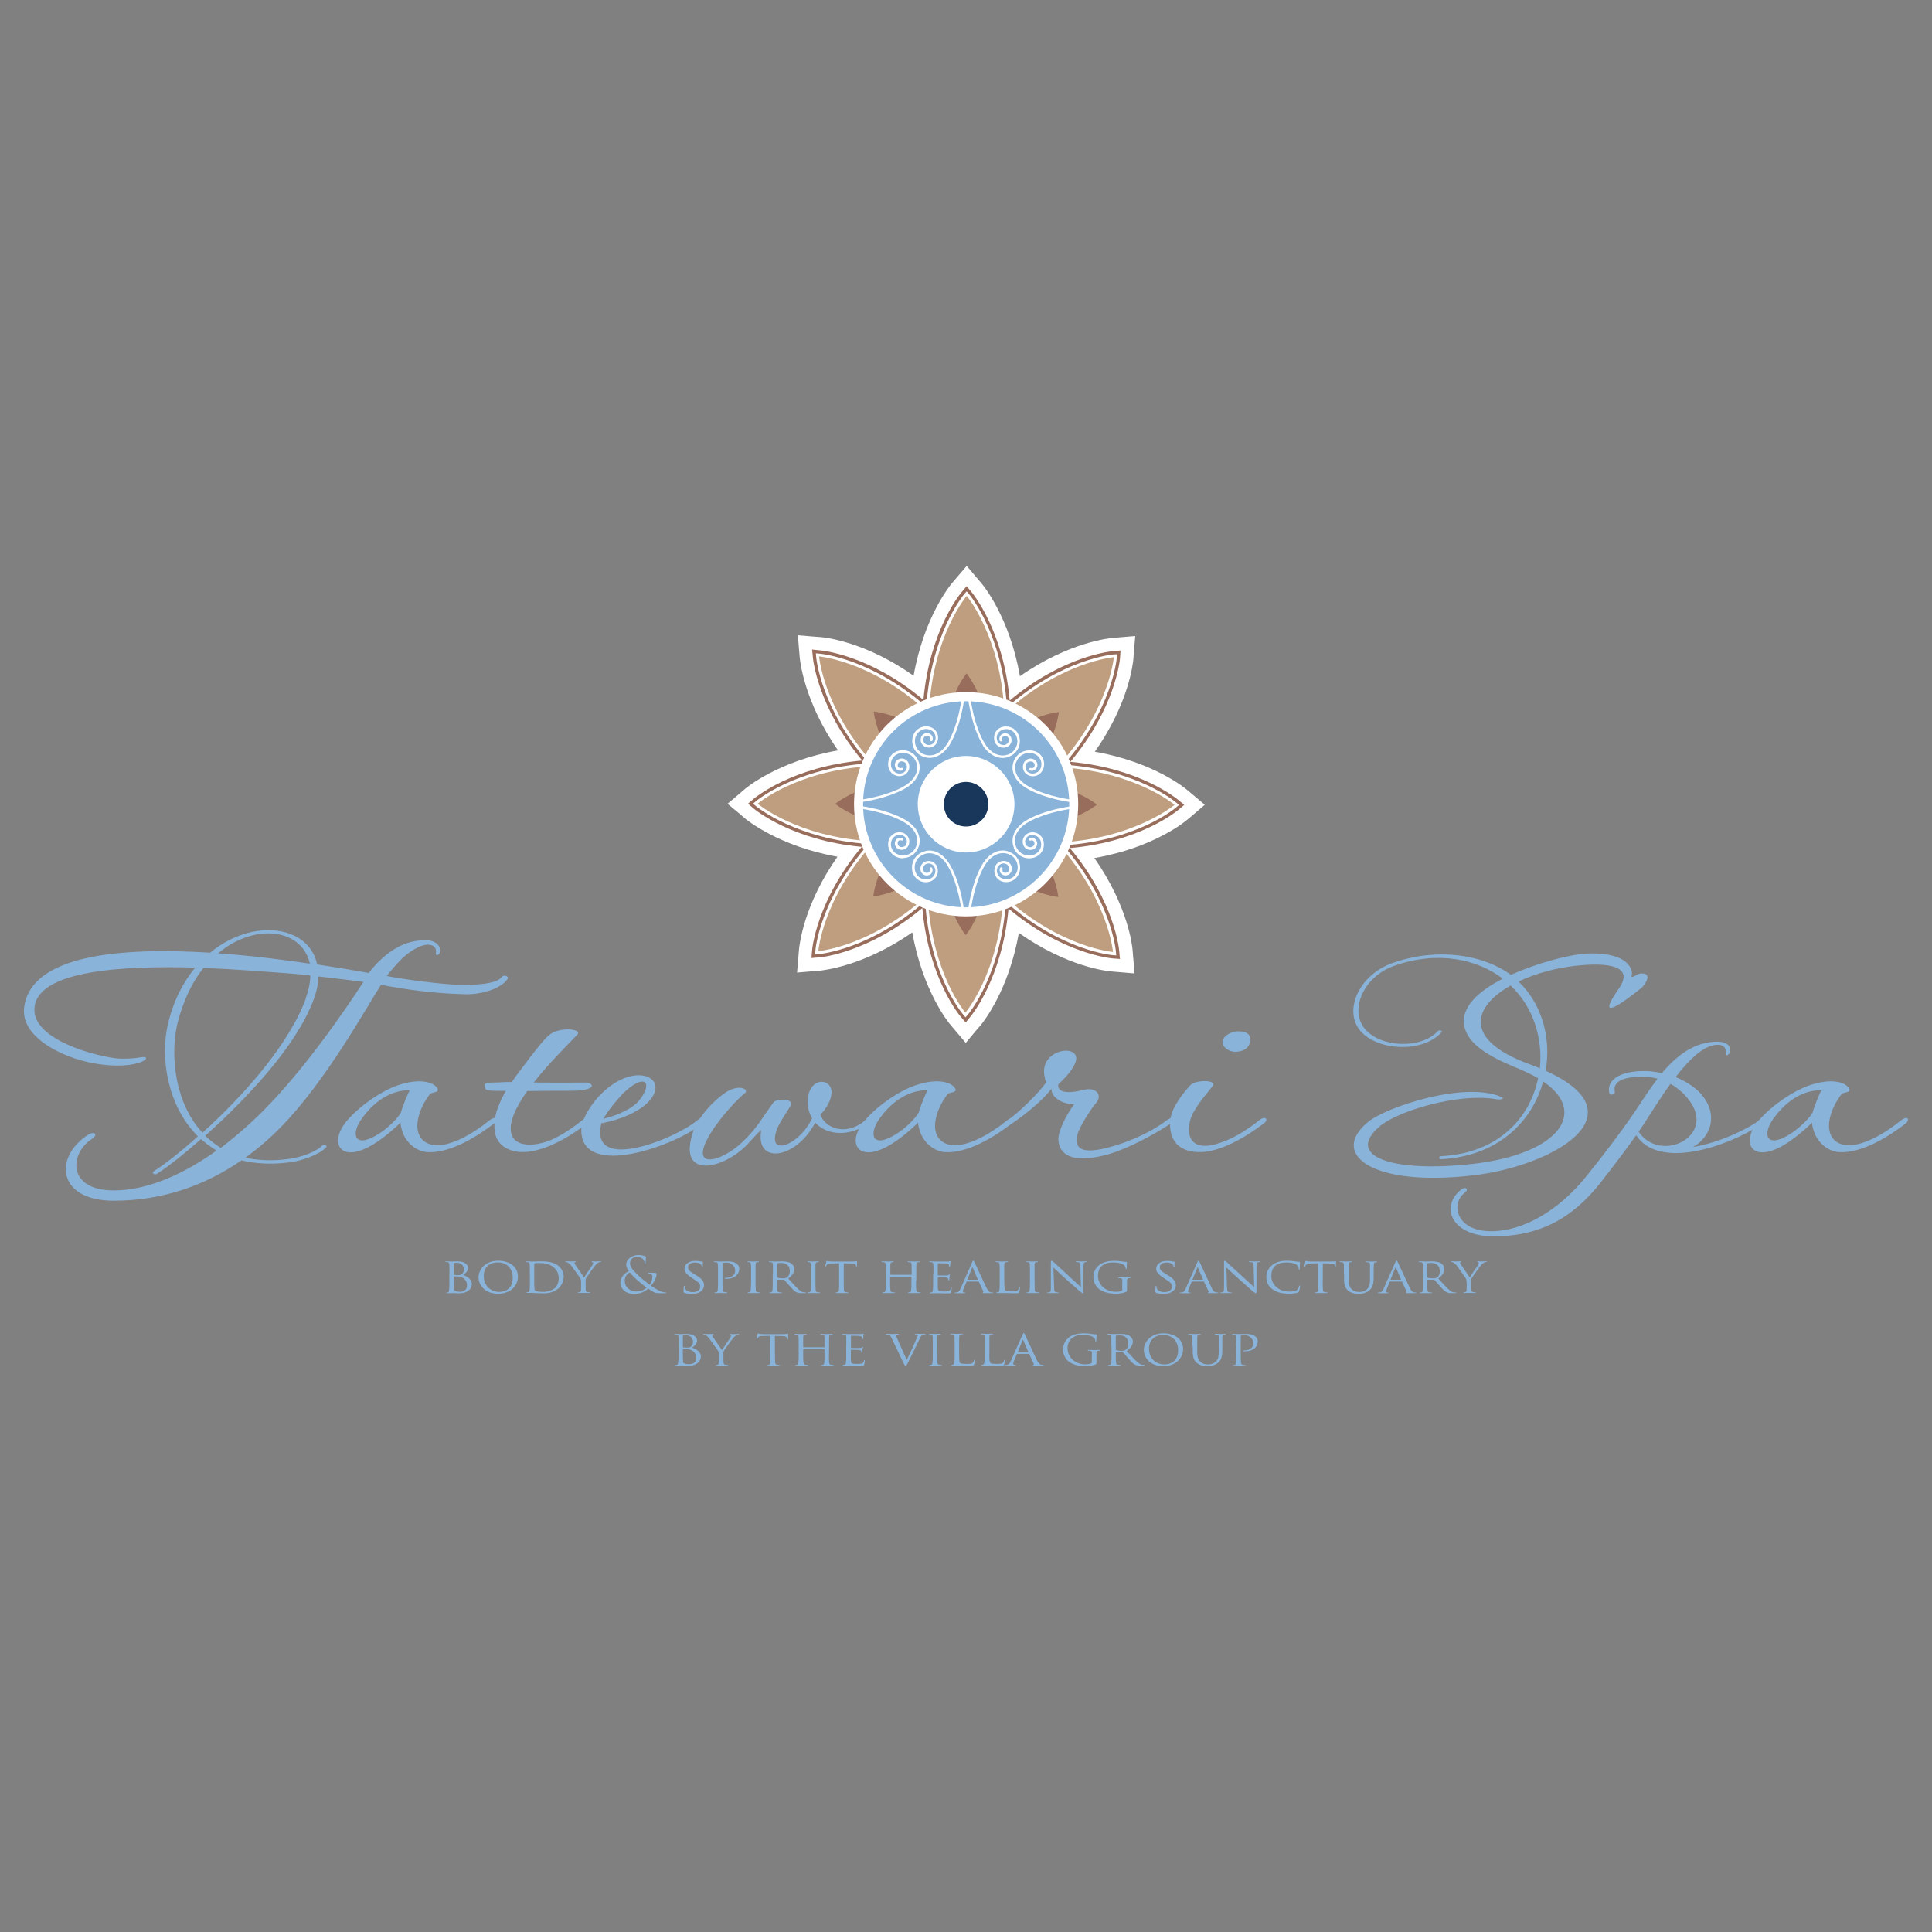 <?xml version="1.0" encoding="UTF-8"?><svg id="a" xmlns="http://www.w3.org/2000/svg" xmlns:xlink="http://www.w3.org/1999/xlink" viewBox="0 0 250 250"><rect x="0" y="0" width="250" height="250" fill="#808080" stroke="none"/><defs><style>.c{fill:none;}.d{fill:#fff;}.e{fill:#996d5c;}.f{fill:#8ab3da;}.g{fill:#bf9e7f;}.h{fill:#19365b;}.i{clip-path:url(#b);}</style><clipPath id="b"><path class="c" d="M111.18,104.06c0,7.66,6.19,13.85,13.83,13.85s13.86-6.19,13.86-13.85-6.2-13.84-13.86-13.84-13.83,6.2-13.83,13.84"/></clipPath></defs><g><path class="f" d="M37.44,150.41c-2.32,.3-4.39,.17-6.2-.26-4.69,3.25-10.23,5.22-16.53,5.22-7.28,0-7.81-5.61-3.32-8.53,.83-.51,1.36-.03,.53,.52-2.95,1.88-3.25,6.68,2.79,6.68,4.18,0,8.8-1.92,13.31-5.16-.74-.45-1.4-.94-2.01-1.48-2.2,1.94-4.17,3.5-5.71,4.5-.32,.2-.71-.14-.42-.33,1.55-.99,3.57-2.59,5.73-4.53-3.91-3.87-4.92-10.12-3.88-14.51,.71-3.04,1.99-5.47,3.53-7.32-9.45-.26-20.26,.35-20.79,5.11-.52,4.23,8.22,6.47,10.94,6.66,.71,.03,1.97,0,2.73-.16,2.06-.38-.05,1.85-6.05,.76-4.31-.79-9.41-3.49-8.97-7.18,.84-6.9,12.56-7.83,24.08-7.12,5.49-4.56,12.79-3.55,13.84,1.52,2.76,.42,5.1,.81,6.68,1.1,.92-1.21,2.15-2.4,3.42-3.14,1.14-.71,2.52-1.1,3.96-1.1,1.18,0,2.06,.71,1.8,1.63-.13,.34-.57,.44-.49,.02,.1-.61-.26-1.07-1.05-1.07-.88,0-2.12,.73-3,1.49-.81,.71-1.62,1.68-2.32,2.56,2.07,.43,6.99,1.07,9.31,1.14,2.03,.05,4.92-.07,5.59-1.02,.26-.34,.96-.08,.74,.27-.92,1.33-3.55,2.04-5.48,1.97-3.56-.07-7.48-.55-10.9-1.22-1.75,2.72-7.21,12.61-12.96,18.41-1.4,1.46-2.94,2.75-4.57,3.96,1.63,.36,3.46,.46,5.53,.17,1.71-.2,3.7-.98,4.39-1.73,.27-.25,.75,0,.49,.24-.79,.87-2.99,1.71-4.75,1.94m2.11-21.17c.39-1.1,.61-2.11,.61-3.02-1.04-.12-2.1-.23-2.97-.29-2.33-.15-6.37-.52-10.86-.68-1.45,1.82-2.62,4.22-3.37,7.21-.96,4.15-.32,10.28,3.25,14.1,5.19-4.67,11.11-11.28,13.36-17.31m1.01,.12c-2.3,6.14-8.75,12.85-14.01,17.59,.61,.58,1.27,1.11,2.01,1.56,1.37-1.05,2.74-2.17,4.1-3.45,6.19-5.74,12.24-14.78,14.36-18.02-.74-.1-3.29-.43-5.83-.71,0,.9-.23,1.93-.62,3.03m-12.36-6.02c4.18,.29,8.31,.81,11.88,1.34-1.02-4.52-7.08-5.35-11.88-1.34"/><path class="f" d="M55.24,149.08c-1.5-.13-3.21-1.46-3.42-3.82-.89,.9-2.33,2.11-3.53,2.82-4.31,2.63-5.88-.27-3.28-3.19,1.84-2.07,4.53-3.78,6.4-4.43,3.03-1.04,4.62-.36,5.1,.24,.61,.75-.67,.58-.88,.87-1.4,1.84-1.98,3.99-1.4,5.25,.83,1.98,4.09,2.17,9.13-1.86,.96-.71,1.05,.03,.62,.38-2.21,1.73-5.81,3.96-8.74,3.74m-8.48-4.25c-1.33,1.88-.97,3.87,2.15,1.96,1.31-.81,2.59-2.12,2.98-2.85,.14-.63,.92-2.54,1.15-2.87-2.68-.03-4.88,1.73-6.28,3.77"/><path class="f" d="M66.21,140.03c.75-1.09,1.62-2.16,2.33-3.15,.96-1.21,1.93-2.52,2.64-3.04,.61-.46,1.58-.64,2.36-.64,.49,0,1.67,.18,1.14,.7-1.26,1.34-3.69,3.7-5.62,6.18,2.2,.02,4.91,.02,6.86,0,1.05,.21,.92,.86-.92,1.02-.76,.07-3.82,.03-6.77,.07-1.45,2.05-2.46,4.09-2.06,5.52,.48,1.9,3.29,1.58,5.01,.86,1.18-.48,2.58-1.33,4.17-2.6,.93-.71,1.18,0,.7,.37-2.11,1.64-5.67,3.82-8.52,3.75-1.19,0-2.9-.53-3.39-2.14-.52-1.89,.23-3.85,1.32-5.78-2.81,.03-2.63-.07-2.72-.58-.13-.42,.31-.49,.93-.49,1.45,0,1.18-.09,2.55-.07"/><path class="f" d="M75.22,146.23c0-1.46,1.58-4.15,3.87-5.78,4-2.87,7.65-.55,4.6,2.34-1.22,1.14-3.37,2.09-5.87,2.57-1.63,6.58,9.67,1.94,12.42-.4,.93-.71,1.11,0,.67,.4-3.07,2.69-15.69,7.42-15.69,.87m5.4-4.74c-.96,1.02-1.89,2.14-2.54,3.28,1.71-.42,3.78-1.26,4.7-2.46,1.75-2.22,.65-3.57-2.16-.81"/><path class="f" d="M106.15,144.23c.57,1.68,3.21,2.9,5.85,.73,.75-.61,1.01,.03,.48,.37-2.68,1.87-5.54,1.55-6.99-.07-2.46,4.74-7.82,5.51-6.98,.97-.41,.29-1.06,1.07-1.77,1.82-2.98,3.17-8.96,4.67-7.15-1.31,.65-2.19,2.9-4.47,4.3-5.37,1.75-1.17,3.16-.39,2.46,.12-.87,.66-2.86,2.8-4.14,4.74-3.51,5.42,1.11,4.21,3.92,1.49,1.97-1.89,2.54-3.18,4-5.12,.26-.33,2.28-.59,2.28,.32-.39,.59-1.44,2.27-1.67,2.73-1.93,4.21,2.56,2.82,4.35-.95-.43-.71-.66-1.6-.54-2.6,.27-2.84,3.31-2.65,3.03-.48-.12,1.01-.91,2.17-1.44,2.6"/><path class="f" d="M122.22,149.08c-1.48-.13-3.19-1.46-3.43-3.82-.87,.9-2.33,2.11-3.51,2.82-4.3,2.63-5.89-.27-3.29-3.19,1.83-2.07,4.51-3.78,6.41-4.43,3.03-1.04,4.62-.36,5.1,.24,.63,.75-.65,.58-.87,.87-1.42,1.84-1.99,3.99-1.42,5.25,.84,1.98,4.07,2.17,9.14-1.86,.96-.71,1.06,.03,.61,.38-2.19,1.73-5.79,3.96-8.74,3.74m-8.47-4.25c-1.31,1.88-.97,3.87,2.15,1.96,1.32-.81,2.6-2.12,2.99-2.85,.14-.63,.93-2.54,1.14-2.87-2.68-.03-4.88,1.73-6.28,3.77"/><path class="f" d="M143.15,149.43c-4.49,1.21-6.12-.07-6.2-1.98,0-1.26,1.14-3.33,2.06-4.59-1.46,.09-3.04-.88-2.95-1.99-1.23,1.68-4.04,3.86-5.54,4.78-.65,.38-1.49,.26-.57-.36,1.97-1.33,4.48-3.9,5.45-5.26-.09-.19-.18-.33-.18-.51-.96-3.5,3.86-4.48,4.04-2.67,.09,.79-.92,2.21-2.32,3.45-.18,1.4,2.1,1.04,3.21,.74,1.62-.45,2.6,.63,1.67,1.7-.53,.58-2.12,3.01-2.37,3.99-.44,1.69,.25,2.5,2.99,1.98,2.37-.47,5.97-1.79,8.52-3.74,.88-.64,1.33-.09,.44,.49-2.25,1.43-5.44,3.2-8.25,3.98"/><path class="f" d="M155.1,149.08c-3.09-.07-3.88-2.14-3.66-4.14,.14-1.72,1.85-3.7,2.59-4.52,.66-.71,3.55-.74,2.86,.14-1.06,1.33-2.59,3.11-2.9,4.47-.53,2.24,.3,4.38,4.75,2.53,1.18-.48,2.59-1.33,4.18-2.58,.92-.73,1.18-.04,.71,.31-2.12,1.65-5.68,3.86-8.52,3.79m4.75-12.98c-.89,0-1.67-.64-1.67-1.22,0-.92,1.31-1.43,2-1.43,1.5,0,1.59,.71,1.59,1.04,0,1.29-1.14,1.61-1.93,1.61"/><path class="f" d="M199.99,138.55c12.63,5.69,.83,12.38-9.44,13.55-13.21,1.52-18.55-2.84-13.49-6.95,2.34-1.88,12.3-5.25,17.13-3.24,.76,.32-.17,.42-.61,.32-4.92-.85-12.87,1.58-15.11,3.57-4.44,3.84,1.71,5.99,12.17,4.8,11.2-1.3,14.89-6.74,9.04-10.66-1.4,5.18-5.83,9.66-13.17,10.06-.36,.02-.39-.36-.04-.39,7.42-.39,11.5-4.94,12.56-10.09-.62-.36-1.36-.72-2.15-1.08-3.34-1.36-6.77-2.92-7.38-5.57-.59-2.47,1.8-4.61,4.96-6.23-3.29-2.53-8.4-3.63-13.92-1.71-4.19,1.4-5.98,5.86-3.87,8.27,2.06,2.36,7.24,2.58,9.39,.22,.24-.22,.67,0,.45,.18-2.38,2.64-8.18,2.42-10.46-.18-2.28-2.66-.18-7.36,4.28-8.85,5.73-1.99,11.63-1.04,15.18,1.58,3.48-1.58,7.52-2.59,9.63-2.75,2.17-.12,5.49,.13,6.02,2.33,.08,.34-.18,.82,.08,.68,.27-.08,.88-.44,1.02-.44,1.71-.14,.61,1.43,.16,1.85-6.65,5.32-3.54,.98-2.85-.03,1.24-1.85,.49-3.28-4.61-2.92-3.07,.22-6.1,1-8.46,2.14,3.07,2.95,4.25,7.39,3.5,11.55m-4.53-11.03c-4.86,2.72-6.2,7,2.37,10.15,.49,.2,.99,.35,1.42,.56,.4-3.91-.87-7.96-3.78-10.71"/><path class="f" d="M211.06,144.55c.97-1.33,2.07-3.21,3.43-4.96-.43-.14-.87-.2-1.36-.24-2.02-.12-4.57,.2-4.17,1.92,.1,.32-.62,.54-.7,.22-.49-1.97,1.87-3.07,5.14-2.88,.57,.05,1.13,.13,1.66,.24,.96-1.15,2.03-2.18,3.27-2.93,1.18-.71,2.46-1.13,3.9-1.13,1.14,0,1.85,.52,1.58,1.43-.12,.35-.57,.46-.52,.07,.12-.65-.21-1.1-1.02-1.1-.87,0-1.8,.49-2.72,1.22-.93,.81-1.89,1.84-2.72,2.96,1.44,.6,2.59,1.39,3.33,2.24,2.28,2.72,1.18,5.54-1.1,6.82,3.38-.56,6.95-2.25,8.7-3.54,.61-.49,1.02,.09,.21,.58-4.78,3.1-13.39,5.84-16.25,1.43-1.2,1.68-2.67,3.66-4.66,6.2-3.21,4.01-7.21,6.88-13.8,6.88-5.49,0-6.97-3.87-4.16-6.07,.52-.42,1.01-.03,.48,.38-1.89,1.41-1.24,5.03,3.38,5.03,4.22,0,8.83-2.79,12.22-7,2.38-2.93,4.26-5.45,5.88-7.75m1.86,.58c-.3,.43-.58,.86-.89,1.29,2.78,4.06,9.69,.78,6.81-3.69-.61-.93-1.53-1.85-2.68-2.5-1.4,1.92-2.55,3.83-3.25,4.89"/><path class="f" d="M237.91,149.08c-1.49-.13-3.21-1.46-3.44-3.82-.86,.9-2.33,2.11-3.5,2.82-4.3,2.63-5.89-.27-3.3-3.19,1.84-2.07,4.53-3.78,6.42-4.43,3.03-1.04,4.61-.36,5.08,.24,.62,.75-.65,.58-.87,.87-1.41,1.84-1.98,3.99-1.41,5.25,.84,1.98,4.09,2.17,9.13-1.86,.96-.71,1.06,.03,.62,.38-2.2,1.73-5.8,3.96-8.74,3.74m-8.48-4.25c-1.32,1.88-.97,3.87,2.15,1.96,1.31-.81,2.59-2.12,2.99-2.85,.14-.63,.92-2.54,1.14-2.87-2.68-.03-4.88,1.73-6.27,3.77"/></g><g><path class="f" d="M58.16,164.79c0-.83,0-1-.01-1.16-.02-.2-.05-.29-.26-.32-.06,0-.17-.02-.23-.02-.01,0-.05,0-.05-.02,0-.04,.04-.05,.1-.05,.3,0,.71,.02,.75,.02,.17,0,.46-.02,.75-.02,1.08,0,1.36,.55,1.36,.84,0,.43-.32,.69-.65,.94,.49,.14,1.14,.53,1.14,1.14s-.52,1.21-1.62,1.21c-.12,0-.35,0-.56-.02-.19,0-.38,0-.42,0-.01,0-.13,0-.26,0h-.39c-.07,0-.11,0-.11-.04,0-.01,.01-.01,.06-.01,.06,0,.13-.03,.18-.04,.12-.02,.15-.14,.17-.31,.04-.21,.04-.65,.04-1.17v-.96Zm.55,.13s.02,.04,.05,.04c.05,0,.16,.04,.4,.04,.36,0,.5-.01,.63-.14,.13-.14,.24-.32,.24-.58,0-.42-.26-.88-.9-.88-.07,0-.23,0-.31,.03-.07,0-.1,.03-.1,.05v1.45Zm0,.58c0,.42,0,1.09,.02,1.16,.01,.26,.01,.33,.21,.41,.18,.07,.45,.09,.56,.09,.42,0,.94-.16,.94-.85,0-.25-.11-.71-.61-1-.21-.12-.42-.11-.58-.14-.08-.01-.4-.01-.51-.01-.01,0-.04,.01-.04,.04v.29Z"/><path class="f" d="M64.47,163.14c1.44,0,2.55,.77,2.55,2.04s-1.03,2.23-2.58,2.23c-1.76,0-2.52-1.17-2.52-2.14,0-.88,.77-2.13,2.55-2.13m.14,4.03c.59,0,1.74-.26,1.74-1.83,0-1.32-.9-1.99-1.91-1.99-1.07,0-1.84,.58-1.84,1.78s.87,2.05,2.02,2.05"/><path class="f" d="M68.56,164.79c0-.83,0-1-.01-1.16-.02-.2-.07-.28-.27-.3-.05,0-.15-.02-.22-.02-.02,0-.04-.02-.04-.04,0-.04,.02-.05,.09-.05,.3,0,.7,.02,.74,.02,.07,0,.49-.02,.88-.02,.64,0,1.81-.05,2.57,.62,.32,.29,.64,.73,.64,1.37,0,.68-.35,1.21-.7,1.53-.28,.24-.86,.62-1.94,.62-.29,0-.63-.02-.91-.03-.27-.02-.5-.03-.53-.03,0,0-.13,0-.26,0h-.39s-.1,0-.1-.04c0-.01,.02-.04,.06-.04,.05,0,.14-.02,.19-.03,.13-.01,.14-.11,.17-.29,.04-.21,.04-.65,.04-1.17v-.96Zm.57,.6c0,.58,0,1.08,.02,1.18,0,.14,.01,.33,.07,.39,.08,.11,.3,.21,1.07,.21,.58,0,1.11-.17,1.51-.49,.33-.28,.5-.78,.5-1.29,0-.69-.35-1.13-.61-1.36-.6-.53-1.31-.6-2.07-.6-.13,0-.34,.01-.4,.03-.06,.01-.09,.04-.09,.11v1.82Z"/><path class="f" d="M75.19,165.92c0-.29-.04-.4-.14-.57-.04-.07-.91-1.28-1.14-1.58-.15-.2-.3-.32-.43-.39-.08-.05-.21-.08-.26-.08-.04,0-.07-.02-.07-.05,0-.02,.03-.04,.08-.04,.13,0,.61,.02,.64,.02,.04,0,.31-.02,.56-.02,.07,0,.08,.02,.08,.04,0,.03-.04,.04-.1,.07-.05,.02-.08,.04-.08,.09,0,.07,.04,.14,.08,.2l1.17,1.7c.14-.24,.93-1.4,1.06-1.57,.08-.13,.11-.21,.11-.29,0-.07-.03-.11-.11-.13-.06-.01-.09-.04-.09-.07,0-.02,.04-.04,.1-.04,.17,0,.39,.02,.45,.02,.04,0,.5-.02,.62-.02,.04,0,.07,.02,.07,.04,0,.03-.02,.05-.07,.05-.08,0-.2,.02-.3,.08-.12,.07-.17,.11-.31,.26-.21,.23-1.11,1.5-1.25,1.73-.11,.19-.08,.36-.08,.54v.46c0,.08,0,.33,.01,.54,.02,.17,.07,.27,.26,.29,.09,.02,.24,.03,.29,.03,.03,0,.05,.03,.05,.04,0,.04-.03,.04-.1,.04-.36,0-.78,0-.81,0-.03,0-.43,0-.62,0-.07,0-.1,0-.1-.04,0-.01,0-.04,.05-.04,.05,0,.13,0,.18-.03,.14-.01,.18-.11,.2-.29,0-.21,0-.46,0-.54v-.46Z"/><path class="f" d="M80.28,166c0-.75,.54-1.25,1.11-1.53-.28-.33-.36-.59-.36-.87,0-.52,.6-1.2,1.57-1.2,.39,0,.69,.07,.89,.17,.09,.04,.09,.08,.09,.17,0,.18-.04,.62-.05,.73-.03,.1-.04,.11-.07,.11-.04,0-.04-.02-.04-.12,0-.17-.06-.38-.24-.54-.15-.16-.4-.28-.73-.28-.43,0-.93,.22-.93,.83,0,.49,.39,.91,1.15,1.64,.24,.24,1.14,.97,1.39,1.14,.21-.24,.36-.67,.36-1.06,0-.09-.04-.21-.14-.3-.08-.09-.25-.11-.36-.11-.04,0-.08-.02-.08-.06,0-.02,.04-.03,.11-.03,.18,0,.47,0,.89,.03,.1,.02,.12,.07,.12,.14,0,.52-.4,1.15-.71,1.51,.49,.36,.81,.52,1.02,.64,.22,.11,.59,.24,.86,.24,.07,0,.11,0,.11,.05,0,.03-.07,.04-.14,.04h-.72c-.54,0-.71-.04-1.51-.59-.17,.15-.75,.69-1.82,.69-1.28,0-1.78-.86-1.78-1.42m3.4,.61c-.4-.29-1.12-.9-1.32-1.08-.19-.17-.65-.63-.86-.89-.39,.22-.65,.57-.65,1.08,0,.79,.64,1.38,1.46,1.38,.67,0,1.12-.27,1.37-.48"/><path class="f" d="M88.53,167.27c-.08-.06-.08-.07-.08-.21,0-.27,.01-.49,.04-.59,0-.05,0-.08,.04-.08,.04,0,.07,.01,.07,.07,0,.05,0,.12,.02,.2,.1,.39,.6,.54,1.02,.54,.62,0,.97-.3,.97-.71s-.25-.58-.82-.95l-.29-.2c-.7-.44-.92-.79-.92-1.15,0-.64,.58-1.03,1.43-1.03,.25,0,.5,.03,.67,.07,.12,.03,.15,.03,.21,.03,.05,0,.07,0,.07,.04,0,.01-.03,.2-.03,.57,0,.08,0,.11-.04,.11-.05,0-.06-.02-.07-.07,0-.07-.07-.21-.1-.26-.05-.07-.26-.28-.83-.28-.46,0-.86,.21-.86,.6,0,.34,.19,.54,.83,.91l.18,.11c.79,.46,1.06,.85,1.06,1.31,0,.32-.14,.67-.6,.93-.26,.15-.68,.2-1.03,.2-.29,0-.66-.05-.93-.14"/><path class="f" d="M92.91,164.79c0-.83,0-1-.02-1.16,0-.2-.04-.28-.26-.3-.06,0-.17-.02-.22-.02-.03,0-.05-.02-.05-.04,0-.04,.02-.05,.1-.05,.29,0,.7,.02,.74,.02,.14,0,.62-.02,.92-.02,.82,0,1.11,.23,1.23,.31,.14,.11,.31,.35,.31,.65,0,.78-.67,1.3-1.66,1.3-.03,0-.12,0-.18-.02-.02,0-.05-.02-.05-.05,0-.04,.04-.06,.16-.06,.7,0,1.2-.38,1.2-.87,0-.18-.02-.53-.37-.83-.33-.3-.72-.27-.86-.27-.11,0-.29,.03-.36,.04-.04,.02-.05,.05-.05,.1v2.22c0,.52,0,.96,.04,1.17,.01,.17,.05,.27,.25,.29,.08,.02,.23,.03,.29,.03,.04,0,.04,.03,.04,.04,0,.04-.03,.06-.1,.06-.36,0-.78-.02-.8-.02-.02,0-.45,.02-.64,.02-.07,0-.11-.02-.11-.06,0-.01,.01-.04,.05-.04,.07,0,.14,0,.2-.03,.11-.01,.14-.11,.17-.29,.03-.21,.03-.65,.03-1.17v-.96Z"/><path class="f" d="M97.77,165.75c0,.52,0,.96,.03,1.17,.03,.17,.04,.27,.23,.29,.1,0,.24,.03,.29,.03,.05,0,.07,.03,.07,.04,0,.04-.04,.04-.11,.04-.36,0-.76,0-.8,0s-.45,0-.64,0c-.07,0-.11,0-.11-.04,0-.01,.01-.04,.07-.04,.04,0,.13-.02,.18-.03,.12-.01,.14-.11,.17-.29,.02-.21,.04-.65,.04-1.17v-.96c0-.83,0-1-.02-1.16-.01-.2-.07-.28-.21-.3-.05,0-.15-.02-.19-.02-.03,0-.06-.02-.06-.04,0-.04,.04-.05,.1-.05,.22,0,.63,.02,.67,.02s.44-.02,.62-.02c.09,0,.11,.02,.11,.05,0,.01-.02,.04-.05,.04-.04,0-.08,0-.17,.02-.16,.02-.2,.1-.22,.3,0,.16,0,.33,0,1.16v.96Z"/><path class="f" d="M100.02,164.79c0-.83,0-1-.01-1.16,0-.2-.05-.28-.27-.3-.05,0-.15-.02-.21-.02-.01,0-.05-.02-.05-.04,0-.04,.04-.05,.1-.05,.29,0,.73,.02,.76,.02,.07,0,.6-.02,.81-.02,.4,0,.86,.04,1.19,.24,.17,.1,.45,.36,.45,.75s-.2,.79-.79,1.23c.51,.57,.96,1.07,1.33,1.42,.35,.32,.56,.36,.71,.37,.13,.02,.2,.02,.24,.02,.04,0,.05,.03,.05,.04,0,.04-.04,.04-.16,.04h-.4c-.36,0-.53-.02-.7-.11-.27-.12-.5-.39-.87-.79-.27-.29-.56-.65-.7-.79-.02-.03-.04-.04-.08-.04h-.82s-.04,0-.04,.04v.12c0,.53,0,.96,.01,1.17,.03,.17,.07,.27,.27,.29,.08,.02,.22,.03,.29,.03,.04,0,.05,.03,.05,.04,0,.04-.04,.04-.11,.04-.36,0-.76,0-.79,0,0,0-.43,0-.62,0-.07,0-.13,0-.13-.04,0-.01,.02-.04,.07-.04,.06,0,.14,0,.18-.03,.13-.01,.14-.11,.18-.29,.03-.21,.03-.65,.03-1.17v-.96Zm.56,.46s.01,.06,.04,.07c.1,.06,.42,.1,.71,.1,.15,0,.32-.02,.48-.1,.21-.13,.39-.42,.39-.83,0-.68-.43-1.07-1.11-1.07-.18,0-.39,.01-.46,.04-.03,0-.04,.02-.04,.05v1.74Z"/><path class="f" d="M105.52,165.75c0,.52,0,.96,.03,1.17,.03,.17,.04,.27,.24,.29,.08,0,.23,.03,.29,.03,.04,0,.05,.03,.05,.04,0,.04-.03,.04-.1,.04-.36,0-.77,0-.8,0-.04,0-.43,0-.64,0-.07,0-.11,0-.11-.04,0-.01,0-.04,.06-.04s.12-.02,.18-.03c.12-.01,.15-.11,.18-.29,.03-.21,.04-.65,.04-1.17v-.96c0-.83,0-1-.02-1.16,0-.2-.07-.28-.2-.3-.07,0-.17-.02-.2-.02s-.04-.02-.04-.04c0-.04,.01-.05,.1-.05,.21,0,.61,.02,.65,.02,.03,0,.44-.02,.64-.02,.08,0,.09,.02,.09,.05,0,.01-.01,.04-.04,.04-.04,0-.08,0-.16,.02-.18,.02-.21,.1-.24,.3v2.12Z"/><path class="f" d="M109.18,165.75c0,.52,0,.96,.02,1.17,.03,.17,.07,.27,.25,.29,.1,0,.24,.03,.3,.03,.04,0,.05,.03,.05,.04,0,.04-.04,.04-.11,.04-.36,0-.76,0-.8,0-.03,0-.47,0-.67,0-.08,0-.11,0-.11-.04,0-.01,.02-.04,.06-.04,.07,0,.14,0,.19-.03,.14-.01,.16-.12,.2-.29,.02-.21,.02-.65,.02-1.17v-2.28l-.93,.02c-.4,0-.55,.05-.65,.18-.07,.08-.08,.12-.1,.16-.01,.05-.04,.06-.07,.06,0,0-.04,0-.04-.06,0-.05,.14-.54,.14-.58,0-.02,.04-.1,.07-.1,.04,0,.11,.04,.29,.07,.18,.02,.42,.02,.5,.02h2.43c.21,0,.36-.02,.46-.02,.1-.01,.15-.04,.18-.04,.04,0,.04,.04,.04,.07,0,.17-.02,.56-.02,.64,0,.04-.03,.05-.05,.05-.03,0-.05-.02-.06-.11v-.05c-.03-.17-.16-.29-.79-.29l-.8-.02v2.28Z"/><path class="f" d="M118.53,165.75c0,.52,0,.96,.04,1.17,.01,.17,.04,.27,.22,.29,.1,0,.24,.03,.29,.03,.04,0,.06,.03,.06,.04,0,.04-.04,.04-.11,.04-.35,0-.75,0-.81,0-.01,0-.43,0-.62,0-.07,0-.11,0-.11-.04,0-.01,.01-.04,.05-.04,.07,0,.13-.02,.2-.03,.12-.01,.15-.12,.16-.29,.04-.23,.04-.64,.04-1.15v-.55s-.01-.02-.04-.02h-2.68s-.04,0-.04,.02v.55c0,.52,0,.94,.04,1.15,.02,.17,.04,.27,.24,.29,.09,0,.23,.03,.29,.03,.04,0,.05,.03,.05,.04,0,.04-.01,.04-.1,.04-.36,0-.76,0-.79,0-.04,0-.44,0-.65,0-.07,0-.1,0-.1-.04,0-.01,.02-.04,.06-.04,.05,0,.14-.02,.19-.03,.13-.01,.14-.11,.17-.29,.04-.21,.04-.65,.04-1.17v-.96c0-.83,0-1-.02-1.16,0-.2-.04-.28-.26-.3-.05,0-.16-.02-.22-.02-.02,0-.06-.02-.06-.04,0-.04,.04-.05,.11-.05,.3,0,.7,.02,.74,.02,.03,0,.43-.02,.64-.02,.07,0,.1,.02,.1,.05,0,.01-.03,.04-.05,.04-.04,0-.08,0-.16,.02-.17,.02-.21,.1-.23,.3,0,.16,0,.33,0,1.18v.11s.02,.04,.04,.04h2.68s.04,0,.04-.04v-.11c0-.86,0-1.02-.01-1.18-.02-.2-.04-.28-.25-.3-.06,0-.17-.02-.22-.02-.03,0-.05-.02-.05-.04,0-.04,.02-.05,.1-.05,.29,0,.71,.02,.72,.02,.06,0,.46-.02,.64-.02,.07,0,.11,.02,.11,.05,0,.01-.02,.04-.05,.04-.04,0-.08,0-.17,.02-.15,.02-.2,.1-.22,.3,0,.16,0,.33,0,1.16v.96Z"/><path class="f" d="M120.79,164.79c0-.83,0-1-.01-1.16-.02-.2-.06-.28-.26-.3-.07,0-.17-.02-.23-.02-.02,0-.04-.02-.04-.04,0-.04,.02-.05,.09-.05,.29,0,.71,.02,.75,.02s1.39,0,1.53,0c.12,0,.23-.03,.29-.03,.03,0,.07-.04,.08-.04,.02,0,.03,.04,.03,.07,0,.04-.04,.09-.05,.25,0,.05-.02,.29-.04,.34-.02,.05-.03,.07-.07,.07s-.06-.02-.06-.07c0-.04,0-.12-.02-.18-.05-.08-.11-.14-.48-.17-.11-.01-.84-.01-.91-.01-.03,0-.04,.01-.04,.05v1.48s0,.05,.04,.05c.08,0,.91,0,1.08,0,.14,0,.24-.03,.32-.08,.04-.04,.05-.08,.08-.08s.04,.02,.04,.05c0,.04-.04,.11-.04,.31-.02,.11-.04,.3-.04,.34,0,.05-.02,.11-.07,.11-.03,0-.04-.01-.04-.05,0-.06,0-.11-.04-.18-.01-.08-.08-.14-.32-.17-.18-.02-.86-.03-.97-.03-.03,0-.04,.03-.04,.03v.46c0,.18-.02,.82,0,.92,.01,.36,.12,.44,.76,.44,.17,0,.47,0,.64-.05,.17-.07,.25-.17,.29-.39,.02-.07,.03-.08,.07-.08s.04,.04,.04,.08c0,.04-.05,.42-.08,.54-.04,.14-.11,.14-.36,.14-.49,0-.86,0-1.13-.02-.26,0-.43,0-.52,0-.02,0-.14,0-.28,0-.13,0-.27,.02-.38,.02-.05,0-.11-.02-.11-.06,0-.01,.02-.04,.06-.04,.05,0,.14-.02,.19-.03,.13,0,.14-.11,.17-.29,.04-.21,.04-.65,.04-1.17v-.96Z"/><path class="f" d="M125.79,163.33c.09-.18,.11-.21,.16-.21,.07,0,.08,.09,.15,.21,.12,.24,1.15,2.47,1.54,3.29,.24,.49,.42,.57,.54,.6,.11,.03,.21,.03,.27,.03,.03,0,.08,.03,.08,.04,0,.04-.08,.04-.14,.04h-1.03c-.12,0-.22,0-.22-.04,0-.01,.02-.01,.04-.04,.04-.02,.1-.06,.06-.14l-.58-1.25s-.03-.03-.06-.03h-1.47s-.06,.01-.07,.05l-.38,.88c-.05,.12-.08,.26-.08,.36,0,.11,.1,.14,.21,.14h.07s.05,.03,.05,.04c0,.04-.04,.04-.08,.04-.17,0-.5,0-.58,0-.07,0-.39,0-.66,0-.08,0-.12,0-.12-.04,0-.01,.04-.04,.07-.04s.14,0,.18-.02c.29-.01,.42-.21,.55-.48l1.5-3.41Zm.71,2.27s.03-.02,.03-.04l-.64-1.49c-.03-.08-.07-.08-.11,0l-.6,1.49s0,.04,.03,.04h1.29Z"/><path class="f" d="M129.96,165.77c0,.79,0,1.11,.13,1.22,.11,.08,.36,.12,.86,.12,.33,0,.61,0,.76-.16,.09-.09,.14-.2,.17-.31,0-.03,.03-.07,.05-.07,.04,0,.05,.03,.05,.09,0,.05-.05,.38-.1,.54-.04,.12-.07,.14-.4,.14-.46,0-.82,0-1.13-.02-.29,0-.51,0-.7,0-.03,0-.14,0-.27,0h-.37c-.07,0-.11,0-.11-.04,0-.01,.01-.04,.07-.04,.05,0,.12-.02,.18-.03,.12-.01,.15-.11,.17-.29,.04-.21,.04-.65,.04-1.17v-.96c0-.83,0-1-.02-1.16-.01-.2-.04-.28-.26-.3-.06,0-.17-.02-.22-.02-.02,0-.05-.02-.05-.04,0-.04,.03-.05,.1-.05,.29,0,.71,.02,.74,.02,.04,0,.51-.02,.71-.02,.07,0,.09,.02,.09,.05,0,.01-.02,.04-.04,.04-.04,0-.14,0-.21,.01-.18,.03-.23,.11-.25,.31v2.14Z"/><path class="f" d="M133.88,165.75c0,.52,0,.96,.01,1.17,.03,.17,.05,.27,.24,.29,.11,0,.24,.03,.29,.03,.04,0,.06,.03,.06,.04,0,.04-.03,.04-.11,.04-.36,0-.77,0-.81,0s-.43,0-.64,0c-.05,0-.09,0-.09-.04,0-.01,0-.04,.05-.04,.06,0,.14-.02,.2-.03,.11-.01,.14-.11,.16-.29,.02-.21,.04-.65,.04-1.17v-.96c0-.83,0-1-.01-1.16-.02-.2-.07-.28-.21-.3-.07,0-.15-.02-.19-.02-.03,0-.06-.02-.06-.04,0-.04,.03-.05,.1-.05,.21,0,.61,.02,.65,.02s.45-.02,.65-.02c.07,0,.1,.02,.1,.05,0,.01-.03,.04-.05,.04-.05,0-.09,0-.16,.02-.18,.02-.22,.1-.23,.3v2.12Z"/><path class="f" d="M136.4,166.6c0,.44,.07,.57,.23,.61,.12,.03,.27,.03,.32,.03,.04,0,.06,.03,.06,.04,0,.04-.04,.04-.13,.04-.36,0-.61,0-.68,0-.05,0-.32,0-.61,0-.07,0-.11,0-.11-.04,0-.01,.04-.04,.06-.04,.05,0,.16,0,.26-.03,.17-.04,.18-.18,.18-.68v-3.12c0-.21,.04-.27,.1-.27,.07,0,.18,.11,.25,.17,.09,.09,1.04,.96,2.03,1.86,.62,.57,1.32,1.21,1.51,1.39l-.07-2.72c-.01-.35-.05-.48-.25-.5-.11-.02-.26-.04-.3-.04-.05,0-.05-.02-.05-.05,0-.02,.05-.04,.13-.04,.29,0,.6,.02,.67,.02s.27-.02,.54-.02c.07,0,.11,.02,.11,.04,0,.03-.03,.05-.07,.05-.04,0-.08,0-.14,.02-.21,.03-.23,.14-.23,.46l-.02,3.19c0,.36,0,.38-.05,.38-.07,0-.14-.04-.49-.32-.07-.05-.99-.86-1.67-1.47-.75-.69-1.47-1.36-1.67-1.54l.09,2.57Z"/><path class="f" d="M145.23,165.95c0-.45,0-.52-.28-.55-.05,0-.15-.01-.21-.01-.02,0-.05-.03-.05-.04,0-.06,.04-.06,.11-.06,.3,0,.72,.02,.76,.02,.03,0,.42-.02,.63-.02,.05,0,.09,0,.09,.06,0,.01-.04,.04-.05,.04-.04,0-.08,0-.17,.01-.16,.02-.21,.11-.23,.3,0,.16,0,.33,0,.55v.61c0,.25-.02,.25-.1,.3-.4,.18-.99,.25-1.36,.25-.49,0-1.42-.07-2.13-.59-.39-.29-.76-.86-.76-1.54,0-.88,.49-1.49,1.06-1.78,.58-.31,1.23-.35,1.71-.35,.4,0,.86,.07,.99,.09,.12,.02,.34,.05,.51,.05,.07,0,.08,.04,.08,.06,0,.08-.04,.22-.04,.76,0,.1-.02,.11-.07,.11-.03,0-.05-.02-.05-.08,0-.07-.04-.22-.14-.36-.17-.2-.65-.42-1.49-.42-.39,0-.86,.03-1.33,.35-.38,.25-.64,.74-.64,1.38,0,.76,.46,1.3,.68,1.5,.51,.4,1.04,.57,1.64,.57,.23,0,.53-.03,.71-.11,.07-.03,.12-.07,.12-.17v-.93Z"/><path class="f" d="M149.58,167.27c-.08-.06-.08-.07-.08-.21,0-.27,.02-.49,.04-.59,0-.05,0-.08,.05-.08,.03,0,.06,.01,.06,.07,0,.05,0,.12,.01,.2,.11,.39,.59,.54,1.03,.54,.62,0,.96-.3,.96-.71s-.24-.58-.82-.95l-.29-.2c-.7-.44-.93-.79-.93-1.15,0-.64,.58-1.03,1.43-1.03,.26,0,.51,.03,.67,.07,.12,.03,.16,.03,.22,.03,.05,0,.07,0,.07,.04,0,.01-.03,.2-.03,.57,0,.08,0,.11-.06,.11-.04,0-.05-.02-.05-.07,0-.07-.07-.21-.09-.26-.04-.07-.26-.28-.83-.28-.46,0-.86,.21-.86,.6,0,.34,.18,.54,.83,.91l.18,.11c.78,.46,1.06,.85,1.06,1.31,0,.32-.14,.67-.61,.93-.27,.15-.67,.2-1.02,.2-.3,0-.68-.05-.93-.14"/><path class="f" d="M154.93,163.33c.08-.18,.12-.21,.15-.21,.07,0,.1,.09,.16,.21,.11,.24,1.14,2.47,1.53,3.29,.23,.49,.41,.57,.55,.6,.1,.03,.2,.03,.26,.03s.09,.03,.09,.04c0,.04-.09,.04-.14,.04h-1.03c-.11,0-.22,0-.22-.04,0-.01,0-.01,.04-.04,.03-.02,.11-.06,.07-.14l-.59-1.25s-.01-.03-.05-.03h-1.49s-.05,.01-.07,.05l-.36,.88c-.07,.12-.1,.26-.1,.36,0,.11,.11,.14,.23,.14h.05c.07,0,.07,.03,.07,.04,0,.04-.04,.04-.1,.04-.15,0-.5,0-.58,0-.07,0-.39,0-.65,0-.08,0-.13,0-.13-.04,0-.01,.04-.04,.07-.04,.04,0,.14,0,.2-.02,.29-.01,.4-.21,.53-.48l1.51-3.41Zm.72,2.27s.02-.02,.02-.04l-.64-1.49c-.04-.08-.07-.08-.11,0l-.61,1.49s0,.04,.04,.04h1.29Z"/><path class="f" d="M158.78,166.6c.01,.44,.07,.57,.25,.61,.12,.03,.26,.03,.32,.03,.04,0,.05,.03,.05,.04,0,.04-.04,.04-.11,.04-.36,0-.61,0-.68,0s-.33,0-.62,0c-.07,0-.11,0-.11-.04,0-.01,.02-.04,.05-.04,.06,0,.17,0,.26-.03,.17-.04,.2-.18,.2-.68v-3.12c0-.21,.04-.27,.08-.27,.08,0,.19,.11,.26,.17,.1,.09,1.03,.96,2.03,1.86,.64,.57,1.32,1.21,1.53,1.39l-.07-2.72c-.02-.35-.04-.48-.25-.5-.11-.02-.26-.04-.32-.04-.04,0-.05-.02-.05-.05,0-.02,.05-.04,.12-.04,.28,0,.6,.02,.67,.02,.07,0,.28-.02,.54-.02,.07,0,.12,.02,.12,.04,0,.03-.03,.05-.07,.05-.03,0-.08,0-.15,.02-.23,.03-.24,.14-.24,.46v3.19c0,.36-.02,.38-.07,.38-.05,0-.12-.04-.49-.32-.05-.05-.98-.86-1.66-1.47-.75-.69-1.48-1.36-1.67-1.54l.07,2.57Z"/><path class="f" d="M164.64,166.82c-.64-.47-.78-1.08-.78-1.61,0-.36,.14-1,.73-1.49,.39-.32,.97-.58,1.96-.58,.26,0,.62,.02,.94,.07,.23,.03,.44,.07,.65,.07,.07,0,.08,.04,.08,.07,0,.04,0,.11-.02,.31,0,.16,0,.48-.02,.54,0,.08-.04,.12-.05,.12-.06,0-.07-.04-.07-.12,0-.21-.1-.43-.27-.54-.22-.17-.69-.3-1.25-.3-.83,0-1.24,.2-1.46,.38-.47,.39-.57,.87-.57,1.43,0,1.04,.93,1.96,2.31,1.96,.48,0,.81-.03,1.06-.25,.12-.13,.22-.36,.24-.46,.01-.07,.02-.08,.07-.08,.02,0,.05,.04,.05,.08,0,.04-.08,.51-.15,.68-.04,.11-.05,.13-.17,.17-.26,.08-.74,.13-1.15,.13-.97,0-1.61-.2-2.14-.59"/><path class="f" d="M171.16,165.75c0,.52,0,.96,.04,1.17,.01,.17,.06,.27,.24,.29,.11,0,.24,.03,.3,.03,.04,0,.06,.03,.06,.04,0,.04-.03,.04-.11,.04-.36,0-.75,0-.79,0-.05,0-.49,0-.67,0-.07,0-.1,0-.1-.04,0-.01,.01-.04,.06-.04,.05,0,.12,0,.18-.03,.12-.01,.17-.12,.19-.29,.02-.21,.02-.65,.02-1.17v-2.28l-.92,.02c-.4,0-.55,.05-.65,.18-.09,.08-.09,.12-.11,.16-.02,.05-.04,.06-.07,.06-.01,0-.04,0-.04-.06,0-.05,.12-.54,.12-.58,.02-.02,.06-.1,.07-.1,.05,0,.13,.04,.29,.07,.19,.02,.43,.02,.5,.02h2.43c.21,0,.36-.02,.48-.02,.08-.01,.15-.04,.17-.04,.03,0,.03,.04,.03,.07,0,.17-.03,.56-.03,.64,0,.04-.01,.05-.05,.05-.03,0-.04-.02-.04-.11l-.02-.05c-.01-.17-.15-.29-.75-.29l-.82-.02v2.28Z"/><path class="f" d="M173.9,164.79v-1.16c-.03-.17-.06-.28-.28-.3-.05,0-.17-.02-.21-.02-.03,0-.07-.02-.07-.04,0-.04,.03-.05,.11-.05,.29,0,.68,.02,.74,.02,.07,0,.45-.02,.65-.02,.07,0,.11,.02,.11,.05,0,.01-.03,.04-.05,.04-.05,0-.09,0-.17,.02-.17,.02-.21,.13-.21,.3-.02,.16-.02,.33-.02,1.16v.77c0,.78,.21,1.11,.48,1.33,.3,.25,.58,.29,.94,.29,.41,0,.79-.14,1-.39,.31-.3,.36-.76,.36-1.3v-.69c0-.83,0-1,0-1.16,0-.17-.05-.28-.26-.3-.05,0-.17-.02-.22-.02-.02,0-.06-.02-.06-.04,0-.04,.03-.05,.11-.05,.29,0,.67,.02,.71,.02,.04,0,.34-.02,.53-.02,.07,0,.11,.02,.11,.05,0,.01-.03,.04-.05,.04-.04,0-.08,0-.16,.02-.17,.02-.21,.13-.22,.3-.02,.16-.02,.33-.02,1.16v.59c0,.58-.08,1.23-.6,1.62-.45,.35-.95,.41-1.34,.41-.21,0-.89-.02-1.34-.39-.31-.26-.55-.64-.55-1.43v-.81Z"/><path class="f" d="M180.55,163.33c.08-.18,.11-.21,.16-.21,.07,0,.09,.09,.16,.21,.11,.24,1.15,2.47,1.54,3.29,.23,.49,.4,.57,.54,.6,.1,.03,.18,.03,.26,.03,.03,0,.09,.03,.09,.04,0,.04-.09,.04-.16,.04h-1.01c-.13,0-.22,0-.22-.04,0-.01,.01-.01,.04-.04,.04-.02,.1-.06,.05-.14l-.57-1.25s-.01-.03-.05-.03h-1.49s-.04,.01-.07,.05l-.36,.88c-.05,.12-.1,.26-.1,.36,0,.11,.12,.14,.23,.14h.05c.06,0,.07,.03,.07,.04,0,.04-.04,.04-.09,.04-.16,0-.5,0-.59,0-.05,0-.39,0-.65,0-.07,0-.12,0-.12-.04,0-.01,.02-.04,.05-.04,.04,0,.14,0,.18-.02,.3-.01,.42-.21,.55-.48l1.51-3.41Zm.71,2.27s.04-.02,.03-.04l-.64-1.49c-.04-.08-.07-.08-.11,0l-.6,1.49s0,.04,.02,.04h1.29Z"/><path class="f" d="M184.13,164.79c0-.83,0-1-.01-1.16-.01-.2-.06-.28-.27-.3-.04,0-.15-.02-.21-.02-.01,0-.05-.02-.05-.04,0-.04,.04-.05,.1-.05,.29,0,.72,.02,.76,.02,.07,0,.61-.02,.81-.02,.4,0,.86,.04,1.19,.24,.17,.1,.45,.36,.45,.75s-.2,.79-.78,1.23c.51,.57,.96,1.07,1.34,1.42,.33,.32,.55,.36,.71,.37,.12,.02,.18,.02,.22,.02,.04,0,.07,.03,.07,.04,0,.04-.05,.04-.16,.04h-.4c-.36,0-.53-.02-.68-.11-.29-.12-.52-.39-.89-.79-.27-.29-.56-.65-.7-.79-.02-.03-.04-.04-.08-.04h-.82s-.04,0-.04,.04v.12c0,.53,0,.96,.03,1.17,.03,.17,.05,.27,.26,.29,.08,.02,.21,.03,.28,.03,.05,0,.05,.03,.05,.04,0,.04-.03,.04-.1,.04-.34,0-.76,0-.79,0,0,0-.44,0-.64,0-.05,0-.09,0-.09-.04,0-.01,.01-.04,.04-.04,.07,0,.14,0,.21-.03,.12-.01,.12-.11,.15-.29,.04-.21,.04-.65,.04-1.17v-.96Zm.56,.46s.01,.06,.04,.07c.1,.06,.42,.1,.71,.1,.15,0,.33-.02,.48-.1,.23-.13,.39-.42,.39-.83,0-.68-.41-1.07-1.11-1.07-.18,0-.37,.01-.44,.04-.05,0-.06,.02-.06,.05v1.74Z"/><path class="f" d="M189.77,165.92c0-.29-.04-.4-.14-.57-.04-.07-.91-1.28-1.12-1.58-.16-.2-.32-.32-.43-.39-.1-.05-.23-.08-.27-.08-.03,0-.07-.02-.07-.05,0-.02,.03-.04,.1-.04,.11,0,.59,.02,.64,.02,.04,0,.29-.02,.54-.02,.08,0,.08,.02,.08,.04,0,.03-.03,.04-.08,.07-.07,.02-.09,.04-.09,.09,0,.07,.05,.14,.09,.2l1.17,1.7c.12-.24,.93-1.4,1.05-1.57,.08-.13,.11-.21,.11-.29,0-.07-.04-.11-.11-.13-.05-.01-.1-.04-.1-.07,0-.02,.05-.04,.12-.04,.16,0,.38,.02,.44,.02,.03,0,.5-.02,.63-.02,.04,0,.08,.02,.08,.04,0,.03-.04,.05-.08,.05-.07,0-.2,.02-.3,.08-.12,.07-.18,.11-.33,.26-.21,.23-1.11,1.5-1.25,1.73-.11,.19-.07,.36-.07,.54v.46c0,.08,0,.33,.02,.54,0,.17,.05,.27,.24,.29,.09,.02,.24,.03,.28,.03,.05,0,.06,.03,.06,.04,0,.04-.04,.04-.1,.04-.36,0-.77,0-.81,0-.02,0-.43,0-.62,0-.07,0-.1,0-.1-.04,0-.01,.01-.04,.06-.04s.12,0,.17-.03c.14-.01,.19-.11,.2-.29,.01-.21,.01-.46,.01-.54v-.46Z"/><path class="f" d="M87.81,174.18c0-.84,0-1-.02-1.18,0-.18-.05-.27-.26-.3-.05-.02-.17-.02-.22-.02-.02,0-.06-.01-.06-.04,0-.02,.04-.03,.1-.03,.31,0,.71,.02,.75,.02,.16,0,.45-.02,.75-.02,1.07,0,1.35,.55,1.35,.84,0,.41-.32,.69-.64,.95,.49,.14,1.13,.52,1.13,1.13s-.52,1.21-1.62,1.21c-.11,0-.34,0-.55-.03h-.68c-.14,0-.29,0-.39,0-.07,0-.11,0-.11-.04,0,0,0-.03,.06-.03,.05,0,.12-.02,.19-.02,.13-.02,.14-.14,.17-.31,.04-.21,.04-.65,.04-1.18v-.96Zm.55,.12s.02,.04,.03,.05c.05,0,.17,.03,.41,.03,.36,0,.5,0,.62-.14,.14-.14,.26-.31,.26-.58,0-.42-.26-.88-.9-.88-.07,0-.22,0-.33,.03-.07,0-.09,.03-.09,.05v1.45Zm0,.59c0,.43,0,1.07,.02,1.16,.01,.26,.01,.33,.22,.4,.18,.08,.43,.08,.55,.08,.43,0,.95-.14,.95-.83,0-.25-.11-.71-.61-.99-.24-.11-.43-.11-.58-.14-.09,0-.41,0-.52,0-.01,0-.03,0-.03,.04v.3Z"/><path class="f" d="M93.03,175.31c0-.29-.04-.4-.15-.56-.04-.09-.92-1.29-1.13-1.58-.15-.2-.32-.33-.41-.39-.11-.04-.24-.08-.28-.08-.04,0-.07-.03-.07-.06,0-.02,.03-.03,.08-.03,.13,0,.6,.02,.64,.02s.31-.02,.56-.02c.07,0,.08,.02,.08,.03,0,.02-.04,.04-.1,.07-.05,.02-.08,.04-.08,.08,0,.09,.04,.14,.08,.21l1.17,1.7c.14-.23,.93-1.38,1.06-1.56,.08-.14,.11-.22,.11-.29,0-.07-.03-.11-.11-.13-.06-.03-.09-.04-.09-.07,0-.01,.04-.03,.1-.03,.18,0,.4,.02,.44,.02,.05,0,.5-.02,.64-.02,.03,0,.08,.02,.08,.03,0,.03-.04,.06-.08,.06-.08,0-.19,.02-.29,.08-.13,.07-.18,.12-.33,.26-.21,.21-1.12,1.49-1.27,1.73-.11,.18-.07,.37-.07,.54v.47c0,.1,0,.32,.02,.53,.01,.17,.05,.27,.26,.29,.08,.02,.24,.03,.29,.03,.04,0,.06,.04,.06,.04,0,.03-.05,.04-.11,.04-.36,0-.77-.01-.81-.01-.03,0-.43,.01-.63,.01-.07,0-.09,0-.09-.04,0,0,0-.04,.04-.04,.07,0,.12,0,.18-.03,.14-.01,.18-.12,.18-.29,.03-.21,.03-.44,.03-.53v-.47Z"/><path class="f" d="M100.28,175.13c0,.53,0,.96,.03,1.18,.03,.17,.06,.27,.25,.29,.09,.02,.24,.03,.29,.03s.05,.03,.05,.04c0,.04-.03,.05-.1,.05-.36,0-.75,0-.79,0-.03,0-.49,0-.67,0-.07,0-.1,0-.1-.05,0,0,0-.03,.04-.03,.07,0,.13-.01,.2-.03,.14-.02,.16-.12,.19-.29,.02-.21,.02-.65,.02-1.18v-2.28l-.92,.02c-.4,0-.56,.04-.65,.16-.07,.1-.07,.13-.11,.18-.02,.06-.03,.06-.07,.06,0,0-.04-.02-.04-.04,0-.07,.14-.56,.14-.6,0-.03,.04-.1,.05-.1,.06,0,.11,.04,.29,.07,.2,.03,.43,.03,.52,.03h2.41c.21,0,.37-.02,.46-.03,.1-.02,.17-.03,.2-.03,.02,0,.02,.04,.02,.07,0,.18-.02,.55-.02,.62,0,.05-.03,.07-.06,.07-.03,0-.04-.02-.05-.09v-.07c-.03-.17-.17-.29-.78-.29l-.81-.02v2.28Z"/><path class="f" d="M107.26,175.13c0,.53,0,.96,.04,1.18,.01,.17,.03,.27,.23,.29,.09,.02,.24,.03,.29,.03,.04,0,.06,.03,.06,.04,0,.04-.04,.05-.11,.05-.35,0-.76,0-.79,0-.03,0-.45,0-.64,0-.07,0-.09,0-.09-.05,0,0,0-.04,.04-.04,.07,0,.14,0,.2-.03,.12-.01,.15-.12,.18-.29,.02-.22,.02-.64,.02-1.15v-.55s0-.02-.04-.02h-2.68s-.04,0-.04,.02v.55c0,.51,0,.94,.04,1.15,.03,.17,.04,.27,.24,.29,.08,.02,.23,.03,.29,.03,.04,0,.04,.03,.04,.04,0,.04-.03,.05-.1,.05-.36,0-.76,0-.8,0-.03,0-.45,0-.64,0-.07,0-.11,0-.11-.05,0,0,.02-.04,.06-.04,.05,0,.14,0,.18-.03,.14-.01,.14-.12,.18-.29,.04-.21,.04-.65,.04-1.18v-.96c0-.83,0-.99-.02-1.17,0-.18-.05-.26-.26-.29-.05,0-.15-.01-.22-.01-.02,0-.04-.03-.04-.06,0-.02,.02-.03,.09-.03,.29,0,.71,.02,.74,.02,.03,0,.43-.02,.64-.02,.07,0,.1,.02,.1,.03,0,.02-.03,.06-.06,.06-.04,0-.08,0-.15,.01-.18,.03-.22,.1-.24,.29,0,.18,0,.35,0,1.2v.11s.02,.03,.04,.03h2.68s.04,0,.04-.03v-.11c0-.84,0-1.02,0-1.2-.01-.18-.05-.26-.26-.29-.06,0-.17-.01-.22-.01-.03,0-.06-.03-.06-.06,0-.02,.04-.03,.11-.03,.29,0,.71,.02,.74,.02,.04,0,.44-.02,.62-.02,.07,0,.12,.02,.12,.03,0,.02-.04,.06-.07,.06-.04,0-.08,0-.17,.01-.16,.03-.21,.1-.21,.29-.01,.18-.01,.34-.01,1.17v.96Z"/><path class="f" d="M109.51,174.18c0-.84,0-1,0-1.18,0-.18-.06-.26-.26-.29-.07,0-.17-.01-.23-.01-.02,0-.05-.03-.05-.06,0-.02,.03-.03,.11-.03,.29,0,.69,.02,.75,.02h1.53c.12,0,.23-.03,.29-.04,.03-.02,.07-.03,.08-.03,.02,0,.03,.03,.03,.07,0,.02-.04,.09-.04,.25,0,.05-.03,.29-.04,.36-.02,.02-.03,.05-.07,.05s-.04-.02-.04-.07c0-.04-.02-.12-.05-.19-.03-.1-.11-.13-.45-.17-.11-.01-.86-.01-.92-.01-.04,0-.04,.01-.04,.05v1.48s0,.05,.04,.05h1.06c.15-.01,.26-.01,.3-.08,.06-.04,.07-.07,.11-.07,.02,0,.04,0,.04,.04,0,.03-.04,.11-.05,.29-.02,.11-.04,.32-.04,.36,0,.06,0,.11-.06,.11-.03,0-.04-.02-.04-.05,0-.06,0-.11-.04-.18-.01-.08-.08-.15-.32-.17-.18-.01-.86-.03-.97-.03-.04,0-.04,.02-.04,.05v1.36c.01,.37,.12,.43,.76,.43,.18,0,.49,0,.65-.05,.17-.07,.26-.16,.28-.39,.03-.07,.04-.07,.07-.07s.04,.04,.04,.07c0,.05-.04,.42-.08,.54-.04,.14-.11,.14-.35,.14-.49,0-.86-.02-1.12-.03-.27,0-.45,0-.53,0-.02,0-.14,0-.29,0-.13,0-.28,0-.38,0-.07,0-.11,0-.11-.04,0,0,.02-.04,.07-.04,.06,0,.14-.02,.2-.03,.12-.01,.13-.12,.15-.29,.04-.21,.04-.65,.04-1.18v-.96Z"/><path class="f" d="M117.32,175.99c.39-.72,1.21-2.58,1.36-2.96,.04-.08,.07-.16,.07-.2,0-.06-.03-.1-.1-.13-.07-.02-.14-.02-.21-.02-.04,0-.08-.02-.08-.04,0-.04,.05-.05,.15-.05,.25,0,.54,.02,.63,.02,.04,0,.32-.02,.5-.02,.07,0,.11,.02,.11,.03,0,.02-.03,.06-.07,.06-.05,0-.2,0-.32,.07-.09,.04-.18,.12-.36,.5-.07,.15-.39,.8-.71,1.47-.39,.78-.68,1.37-.82,1.65-.18,.32-.21,.4-.28,.4-.07,0-.12-.07-.25-.33l-1.58-3.32c-.14-.31-.24-.36-.43-.41-.11-.02-.21-.02-.25-.02-.05,0-.06-.03-.06-.06,0-.02,.07-.03,.17-.03,.32,0,.67,.02,.75,.02,.07,0,.36-.02,.61-.02,.11,0,.18,.02,.18,.03,0,.02-.03,.06-.07,.06-.08,0-.18,.01-.24,.03-.07,.01-.07,.05-.07,.08,0,.08,.07,.24,.17,.46l1.21,2.72Z"/><path class="f" d="M121.28,175.13c0,.53,0,.96,.02,1.18,.02,.17,.05,.27,.24,.29,.09,.02,.22,.03,.29,.03,.04,0,.06,.03,.06,.04,0,.04-.03,.05-.1,.05-.36,0-.78,0-.81,0s-.43,0-.64,0c-.05,0-.09,0-.09-.05,0,0,.01-.04,.04-.04,.07,0,.14,0,.21-.03,.12-.01,.14-.12,.16-.29,.04-.21,.04-.65,.04-1.18v-.96c0-.83,0-.99-.01-1.17-.02-.18-.07-.26-.21-.29-.07,0-.15-.02-.19-.02-.03,0-.06-.03-.06-.06,0-.02,.04-.03,.1-.03,.21,0,.61,.02,.65,.02s.45-.02,.64-.02c.07,0,.11,.02,.11,.03,0,.02-.04,.06-.05,.06-.05,0-.1,0-.16,.01-.18,.03-.21,.1-.23,.29,0,.18,0,.34,0,1.17v.96Z"/><path class="f" d="M124.11,175.16c0,.79,.02,1.11,.13,1.21,.11,.09,.36,.12,.86,.12,.33,0,.61,0,.78-.15,.08-.1,.12-.2,.15-.31,0-.04,.03-.08,.07-.08s.05,.04,.05,.08c0,.07-.05,.39-.11,.55-.03,.12-.07,.15-.4,.15-.46,0-.82,0-1.13-.03h-.95c-.14,0-.28,0-.38,0-.07,0-.1,0-.1-.05,0,0,.02-.04,.06-.04,.05,0,.12,0,.18-.03,.13-.01,.14-.12,.17-.29,.04-.21,.04-.65,.04-1.18v-.96c0-.84,0-1-.01-1.18-.02-.18-.07-.26-.27-.29-.05,0-.16-.01-.23-.01-.02,0-.04-.03-.04-.06,0-.02,.02-.03,.09-.03,.3,0,.7,.02,.74,.02s.51-.02,.71-.02c.05,0,.11,.02,.11,.03,0,.02-.03,.04-.06,.04-.04,0-.14,.02-.21,.03-.18,.03-.22,.1-.23,.29-.02,.18-.02,.34-.02,1.18v.98Z"/><path class="f" d="M128.02,175.16c0,.79,.02,1.11,.14,1.21,.09,.09,.33,.12,.84,.12,.34,0,.63,0,.77-.15,.08-.1,.14-.2,.15-.31,.02-.04,.03-.08,.07-.08,.02,0,.04,.04,.04,.08,0,.07-.04,.39-.09,.55-.04,.12-.06,.15-.41,.15-.45,0-.82,0-1.12-.03h-.96c-.14,0-.28,0-.39,0-.05,0-.09,0-.09-.05,0,0,.01-.04,.05-.04,.06,0,.14,0,.2-.03,.11-.01,.12-.12,.16-.29,.04-.21,.04-.65,.04-1.18v-.96c0-.84,0-1,0-1.18-.01-.18-.07-.26-.26-.29-.06,0-.17-.01-.23-.01-.02,0-.05-.03-.05-.06,0-.02,.03-.03,.11-.03,.29,0,.69,.02,.73,.02,.03,0,.52-.02,.71-.02,.07,0,.1,.02,.1,.03,0,.02-.04,.04-.05,.04-.05,0-.14,.02-.21,.03-.2,.03-.21,.1-.24,.29,0,.18,0,.34,0,1.18v.98Z"/><path class="f" d="M132.32,172.71c.09-.18,.11-.21,.16-.21s.08,.07,.15,.21c.11,.22,1.14,2.47,1.53,3.28,.24,.5,.42,.57,.54,.61,.1,.02,.2,.03,.27,.03,.04,0,.08,.01,.08,.04,0,.04-.07,.04-.14,.04-.1,0-.57,0-1.02,0-.12,0-.23,0-.23-.04,0-.02,.01-.02,.04-.04,.04,0,.11-.06,.07-.14l-.58-1.26s-.02-.04-.07-.04h-1.47s-.06,.01-.07,.04l-.38,.88c-.05,.12-.09,.26-.09,.37s.11,.14,.22,.14h.07s.05,.03,.05,.04c0,.04-.04,.04-.09,.04-.16,0-.52,0-.57,0-.07,0-.39,0-.67,0-.07,0-.11,0-.11-.04,0-.01,.03-.04,.05-.04,.06,0,.14,0,.2,0,.3-.04,.41-.24,.54-.5l1.51-3.41Zm.71,2.26s.03-.02,.03-.03l-.64-1.5c-.04-.08-.08-.08-.11,0l-.6,1.5s0,.03,.02,.03h1.3Z"/><path class="f" d="M141.3,175.34c0-.45-.03-.52-.29-.56-.05,0-.16,0-.22,0-.02,0-.04-.03-.04-.06,0-.02,.02-.04,.09-.04,.3,0,.73,.02,.77,.02,.01,0,.42-.02,.62-.02,.07,0,.11,.02,.11,.04,0,.03-.04,.06-.05,.06-.05,0-.09,0-.16,0-.18,.03-.22,.11-.25,.29v1.18c0,.24-.01,.25-.08,.3-.42,.18-1,.23-1.36,.23-.49,0-1.41-.05-2.13-.58-.39-.29-.75-.86-.75-1.55,0-.88,.49-1.49,1.06-1.78,.58-.31,1.23-.34,1.71-.34,.4,0,.86,.07,.98,.09,.13,.02,.36,.05,.52,.05,.07,0,.08,.03,.08,.06,0,.08-.05,.22-.05,.76,0,.1-.02,.11-.07,.11s-.04-.02-.04-.08c0-.07-.04-.23-.14-.36-.17-.21-.65-.42-1.49-.42-.4,0-.86,.03-1.34,.36-.38,.25-.64,.74-.64,1.36,0,.77,.44,1.31,.67,1.5,.51,.42,1.05,.59,1.64,.59,.22,0,.52-.03,.69-.12,.08-.04,.14-.05,.14-.15v-.93Z"/><path class="f" d="M143.81,174.17v-1.17c-.01-.18-.05-.26-.26-.29-.06,0-.17-.01-.22-.01-.02,0-.06-.03-.06-.06,0-.02,.04-.03,.11-.03,.28,0,.72,.02,.75,.02,.07,0,.62-.02,.81-.02,.41,0,.86,.03,1.21,.24,.15,.1,.44,.36,.44,.74s-.19,.79-.8,1.23c.54,.57,.98,1.07,1.36,1.42,.33,.3,.54,.36,.71,.37,.12,.02,.18,.02,.23,.02,.03,0,.06,.04,.06,.04,0,.04-.05,.04-.17,.04h-.39c-.37,0-.53-.04-.69-.11-.28-.11-.5-.37-.88-.8-.26-.29-.55-.64-.69-.78-.02-.03-.05-.04-.09-.04l-.82-.02s-.04,.02-.04,.06v.11c0,.54,0,.96,.03,1.18,.01,.17,.07,.27,.26,.29,.1,.02,.22,.03,.29,.03,.04,0,.04,.04,.04,.04,0,.03-.02,.04-.09,.04-.35,0-.77-.01-.79-.01s-.45,.01-.64,.01c-.07,0-.1,0-.1-.04,0,0,.01-.04,.05-.04,.07,0,.14,0,.2-.03,.12-.01,.14-.12,.16-.29,.04-.21,.04-.65,.04-1.18v-.96Zm.56,.46s0,.06,.04,.07c.1,.04,.42,.1,.71,.1,.15,0,.33-.02,.49-.11,.22-.13,.39-.42,.39-.82,0-.7-.42-1.07-1.12-1.07-.18,0-.39,.01-.46,.04-.02,0-.04,.02-.04,.05v1.74Z"/><path class="f" d="M150.55,172.53c1.45,0,2.54,.78,2.54,2.03s-1.02,2.22-2.57,2.22c-1.76,0-2.51-1.15-2.51-2.12,0-.88,.77-2.13,2.55-2.13m.15,4.03c.57,0,1.74-.26,1.74-1.85,0-1.29-.9-1.97-1.92-1.97s-1.85,.58-1.85,1.76c0,1.28,.87,2.06,2.03,2.06"/><path class="f" d="M154.3,174.18c0-.84,0-1-.01-1.18-.02-.16-.04-.26-.26-.29-.06,0-.17-.01-.23-.01-.02,0-.04-.03-.04-.06,0-.02,.02-.03,.1-.03,.29,0,.68,.02,.73,.02,.07,0,.46-.02,.66-.02,.08,0,.11,.02,.11,.03,0,.02-.02,.06-.06,.06-.04,0-.07,0-.15,.01-.17,.03-.21,.13-.23,.29,0,.18,0,.34,0,1.18v.77c0,.76,.2,1.11,.47,1.32,.32,.25,.6,.29,.96,.29,.4,0,.78-.15,1-.39,.31-.3,.36-.76,.36-1.32v-1.86c-.01-.16-.05-.26-.26-.29-.05,0-.17-.01-.21-.01-.04,0-.06-.03-.06-.06,0-.02,.04-.03,.11-.03,.28,0,.65,.02,.68,.02,.05,0,.36-.02,.55-.02,.07,0,.09,.02,.09,.03,0,.02-.02,.06-.05,.06-.04,0-.07,0-.15,.01-.18,.03-.21,.13-.24,.29-.01,.18,0,.34,0,1.18v.59c0,.58-.08,1.23-.6,1.62-.46,.35-.96,.39-1.33,.39-.21,0-.89,0-1.34-.38-.31-.27-.56-.63-.56-1.43v-.8Z"/><path class="f" d="M159.97,174.18c0-.84,0-1,0-1.18-.01-.18-.07-.26-.26-.29-.06,0-.17-.01-.23-.01-.01,0-.05-.03-.05-.06,0-.02,.04-.03,.11-.03,.29,0,.69,.02,.74,.02,.14,0,.62-.02,.91-.02,.82,0,1.12,.23,1.24,.31,.14,.11,.32,.36,.32,.65,0,.78-.67,1.29-1.67,1.29h-.18s-.07-.02-.07-.05c0-.04,.04-.06,.17-.06,.68,0,1.18-.38,1.18-.88,0-.18-.01-.53-.36-.81-.33-.31-.72-.28-.86-.28-.11,0-.29,.03-.36,.04-.04,.02-.05,.05-.05,.11v2.21c0,.53,0,.96,.03,1.18,.02,.17,.07,.27,.26,.29,.09,.02,.24,.03,.29,.03,.04,0,.05,.04,.05,.04,0,.03-.03,.04-.1,.04-.36,0-.78-.01-.81-.01-.01,0-.43,.01-.62,.01-.07,0-.1,0-.1-.04,0,0,0-.04,.04-.04,.07,0,.14,0,.2-.03,.12-.01,.12-.12,.16-.29,.04-.21,.04-.65,.04-1.18v-.96Z"/></g><path class="d" d="M124.96,134.94l-1.31-1.55-.62-.73c-.17-.18-3.63-4.34-4.98-12.01-6.33,4.43-11.69,4.92-11.93,4.95l-.96,.08-2.02,.17,.17-2.02,.08-.95c.06-.64,.61-5.81,4.98-12.02-7.59-1.35-11.74-4.77-11.95-4.94l-.72-.62-1.56-1.29,1.55-1.31,.73-.63c.18-.15,4.35-3.62,12.02-4.97-4.43-6.35-4.92-11.7-4.95-11.95l-.08-.93-.17-2.02,2.02,.17,.94,.07c.64,.05,5.81,.62,12.02,5,1.35-7.64,4.79-11.77,4.95-11.96l.62-.73,1.3-1.52,1.29,1.52,.62,.73c.17,.19,3.63,4.34,4.98,12.02,6.39-4.46,11.71-4.92,11.96-4.95l.94-.08,2.02-.17-.17,2-.07,.95c-.06,.64-.6,5.79-4.99,12.02,7.68,1.36,11.77,4.79,11.96,4.96l.74,.62,1.53,1.29-1.53,1.31-.74,.62c-.18,.16-4.29,3.63-12.02,4.96,4.34,6.2,4.91,11.33,4.95,11.97l.08,.94,.17,2.02-2-.17-.96-.08c-.64-.05-5.79-.61-12.01-4.99-1.3,7.35-4.53,11.44-4.94,11.94l-.64,.74-1.29,1.55Zm-3.96-21.17h8.03l5.68-5.68v-8.03l-5.68-5.69h-8.03l-5.68,5.69v8.03l5.68,5.68Z"/><path class="e" d="M124.95,132.3l-.63-.74c-.18-.2-4.18-5.01-4.97-14.06-6.92,5.79-13.12,6.39-13.4,6.39l-.95,.08,.08-.96c.01-.26,.61-6.5,6.43-13.43-8.96-.81-13.78-4.78-13.99-4.96l-.73-.62,.72-.62c.21-.17,5.01-4.17,14.06-4.97-5.75-6.89-6.38-13.12-6.39-13.4l-.1-.96,.96,.1c.28,.01,6.51,.58,13.45,6.42,.81-9,4.78-13.78,4.98-13.99l.61-.73,.61,.73c.17,.21,4.17,5.01,4.96,14.07,6.93-5.81,13.14-6.38,13.4-6.39l.95-.09-.07,.96c-.02,.28-.59,6.49-6.43,13.45,9,.81,13.78,4.78,14,4.96l.74,.61-.74,.63c-.21,.17-5.01,4.17-14.06,4.96,5.81,6.93,6.38,13.13,6.39,13.39l.09,.96-.96-.07c-.28-.03-6.49-.61-13.46-6.45-.81,8.96-4.77,13.8-4.95,14.01l-.61,.74Z"/><polygon class="e" points="120.29 115.47 129.74 115.47 136.42 108.8 136.42 99.35 129.74 92.67 120.29 92.67 113.62 99.35 113.62 108.8 120.29 115.47"/><path class="d" d="M124.93,131.64l-.29-.35c-.18-.2-4.33-5.2-4.93-14.66-7.06,6.21-13.52,6.81-13.78,6.84l-.46,.04,.04-.44c0-.28,.61-6.74,6.88-13.86-9.32-.61-14.39-4.75-14.59-4.91l-.36-.3,.35-.3c.21-.17,5.21-4.32,14.66-4.92-6.2-7.06-6.82-13.52-6.84-13.8l-.04-.44,.44,.04c.28,.02,6.74,.62,13.86,6.87,.61-9.4,4.75-14.38,4.91-14.59l.31-.34,.29,.34c.18,.22,4.32,5.23,4.92,14.66,7.08-6.21,13.53-6.81,13.8-6.84l.45-.02-.04,.44c-.02,.28-.62,6.74-6.87,13.85,9.4,.61,14.38,4.74,14.58,4.92l.35,.29-.35,.29c-.2,.2-5.19,4.35-14.65,4.94,6.22,7.08,6.82,13.53,6.83,13.81l.04,.43-.44-.03c-.28-.03-6.75-.62-13.84-6.89-.63,9.41-4.75,14.4-4.93,14.59l-.3,.35Zm-4.82-15.73h9.81l6.84-6.86,.08-.08v-9.81l-6.84-6.85-.08-.08h-9.81l-6.86,6.85-.07,.08v9.81l6.84,6.83,.08,.1Z"/><path class="g" d="M120.24,91.85h9.7c-.52-9.63-4.85-14.74-4.85-14.74,0,0-4.35,5.11-4.86,14.74m4.69,39.19s4.34-5.11,4.87-14.75h-9.72c.53,9.64,4.85,14.75,4.85,14.75m-12.13-31.9c-9.65,.5-14.75,4.86-14.75,4.86,0,0,5.11,4.34,14.75,4.85v-9.71Zm24.43,9.87c9.65-.53,14.77-4.87,14.77-4.87,0,0-5.12-4.32-14.77-4.85v9.72Zm-24.23-10.19l6.86-6.86c-7.18-6.46-13.86-7.02-13.86-7.02,0,0,.54,6.69,7,13.87m17.16,17.38c7.18,6.45,13.87,7,13.87,7,0,0-.55-6.68-7.01-13.86l-6.86,6.86Zm-24.26,6.89s6.67-.54,13.85-7l-6.86-6.88c-6.45,7.2-6.99,13.87-6.99,13.87m38.24-38.03s-6.7,.55-13.87,7.01l6.86,6.86c6.45-7.18,7.01-13.87,7.01-13.87"/><path class="e" d="M122.01,96.4h6.1c-.32-6.04-3.04-9.26-3.04-9.26,0,0-2.72,3.22-3.06,9.26m2.96,24.6s2.71-3.21,3.05-9.27h-6.1c.32,6.06,3.04,9.27,3.04,9.27m-7.61-20.02c-6.06,.32-9.27,3.04-9.27,3.04,0,0,3.21,2.72,9.27,3.04v-6.08Zm15.32,6.18c6.05-.33,9.27-3.04,9.27-3.04,0,0-3.22-2.73-9.27-3.06v6.1Zm-15.21-6.39l4.31-4.32c-4.5-4.06-8.71-4.38-8.71-4.38,0,0,.36,4.2,4.39,8.7m10.78,10.89c4.52,4.06,8.71,4.41,8.71,4.41,0,0-.33-4.2-4.39-8.7l-4.31,4.29Zm-15.24,4.34s4.2-.35,8.71-4.39l-4.31-4.31c-4.04,4.51-4.39,8.71-4.39,8.71m24.01-23.87s-4.18,.33-8.7,4.39l4.32,4.32c4.04-4.53,4.38-8.71,4.38-8.71"/><path class="d" d="M139.31,103.99c0,7.8-6.33,14.12-14.13,14.12s-14.13-6.32-14.13-14.12,6.32-14.13,14.13-14.13,14.13,6.32,14.13,14.13"/><path class="f" d="M125,90.74c-7.36,0-13.32,5.97-13.32,13.32s5.97,13.35,13.32,13.35,13.36-5.97,13.36-13.35-5.98-13.32-13.36-13.32m0,19.57c-3.43,0-6.24-2.79-6.24-6.25s2.81-6.24,6.24-6.24,6.27,2.81,6.27,6.24-2.79,6.25-6.27,6.25"/><g class="i"><path class="d" d="M119.4,97.89c-.85-.33-1.36-1.14-1.36-2,0-.26,.05-.54,.14-.79,.29-.68,.96-1.11,1.64-1.11,.22,0,.43,.03,.65,.12,.58,.22,.92,.77,.92,1.34,0,.18-.04,.36-.1,.54-.18,.46-.63,.75-1.1,.75-.15,0-.3-.04-.44-.09-.39-.15-.62-.53-.62-.92,0-.11,.02-.23,.07-.36,.14-.32,.43-.51,.75-.51,.11,0,.21,.01,.32,.07,.27,.11,.43,.36,.43,.64,0,.08-.01,.16-.05,.25-.02,.08-.13,.12-.21,.08-.1-.03-.13-.11-.1-.21,.02-.04,.03-.08,.03-.12,0-.14-.09-.28-.22-.34-.07-.02-.12-.04-.2-.04-.18,0-.36,.11-.43,.31-.03,.08-.04,.16-.04,.23,0,.27,.14,.5,.4,.6,.11,.06,.21,.07,.32,.07,.33,0,.65-.18,.79-.53,.06-.14,.08-.28,.08-.4,0-.45-.26-.85-.69-1.03-.17-.07-.36-.11-.53-.11-.56,0-1.09,.35-1.32,.9-.1,.21-.14,.45-.14,.67,0,.73,.45,1.42,1.16,1.71,.26,.09,.51,.14,.75,.14,.89,0,1.71-.6,2.25-1.48,1.18-1.83,2.13-5.5,2.13-9.15,0-1.53-.17-3.07-.54-4.46,0-.02-.02-.02-.02-.03-.11-.45-.28-.82-.43-1.08-.17-.27-.42-.43-.64-.43-.07,0-.14,0-.21,.04-.19,.07-.29,.25-.3,.44,0,.06,0,.12,.02,.18,0,.02,.02,.02,.02,.02-.02-.06-.03-.1-.03-.14,0-.17,.11-.33,.28-.42,.05-.01,.11-.01,.18-.01,.21,0,.39,.11,.46,.3,.03,.07,.04,.14,.04,.21,0,.24-.14,.46-.36,.55-.08,.04-.18,.04-.25,.04-.29,0-.54-.17-.64-.42-.04-.11-.07-.21-.07-.31,0-.33,.21-.62,.53-.76,.11-.04,.22-.07,.33-.07,.39,0,.71,.26,.93,.59,.18,.29,.33,.68,.47,1.14t0,.04c.41,1.44,.57,3.01,.57,4.57,0,3.72-.96,7.4-2.18,9.34-.6,.91-1.5,1.62-2.54,1.62-.29,0-.58-.05-.89-.18m3.53-16.34s-.07,.06-.07,.1c0,0,0,.01,.02,.03,0,.02,.01,.03,.04,.03h0v-.02s0-.11,.03-.15h-.03"/><path class="d" d="M127.2,96.45c-1.21-1.93-2.18-5.63-2.18-9.34,0-1.56,.17-3.13,.56-4.57t.01-.03c.13-.47,.29-.86,.47-1.15,.21-.34,.53-.59,.93-.59,.11,0,.23,.02,.34,.07,.32,.13,.51,.43,.51,.76,0,.1-.01,.21-.07,.31-.11,.26-.36,.42-.64,.42-.08,0-.16,0-.23-.04-.24-.09-.38-.31-.38-.55,0-.07,0-.15,.04-.21,.07-.2,.27-.3,.46-.3,.07,0,.12,0,.2,.02,.15,.09,.26,.24,.26,.42,0,.04,0,.08-.01,.14t0-.02c.01-.06,.03-.12,.03-.18,0-.19-.12-.37-.31-.44-.07-.04-.14-.04-.21-.04-.23,0-.47,.16-.65,.43-.15,.26-.31,.62-.43,1.08t0,.03c-.38,1.39-.56,2.93-.56,4.46,0,3.65,.96,7.31,2.13,9.15,.56,.88,1.39,1.49,2.26,1.48,.25,0,.5-.05,.77-.14,.71-.29,1.15-.98,1.15-1.71,0-.21-.06-.45-.14-.67-.22-.55-.75-.9-1.32-.9-.18,0-.35,.04-.51,.11-.45,.18-.71,.58-.71,1.03,0,.13,.04,.27,.08,.4,.14,.33,.46,.53,.79,.53,.1,0,.21,0,.31-.07,.25-.1,.39-.33,.39-.58,0-.09,0-.17-.04-.24-.07-.18-.26-.31-.46-.31-.05,0-.11,.02-.16,.04-.14,.06-.21,.2-.21,.34,0,.03,0,.08,.01,.12,.03,.1,0,.19-.1,.21-.08,.04-.18,0-.21-.08-.04-.09-.05-.17-.05-.25,0-.28,.18-.54,.43-.64,.11-.05,.21-.07,.3-.07,.34,0,.64,.19,.77,.51,.04,.12,.08,.24,.08,.37,0,.38-.24,.76-.62,.9-.16,.06-.3,.09-.45,.09-.48,0-.93-.29-1.11-.75-.07-.17-.09-.36-.09-.54,0-.57,.33-1.12,.9-1.34,.21-.08,.43-.12,.65-.12,.7,0,1.36,.41,1.64,1.11,.11,.26,.15,.54,.15,.79,0,.86-.51,1.67-1.37,2-.29,.13-.6,.18-.88,.18-1.04,0-1.94-.71-2.55-1.62m-.11-14.75h0v.02h.01s.04-.02,.04-.03c.02-.02,.02-.03,.02-.03,0-.04-.02-.08-.06-.1h-.03s.05,.1,.02,.15"/><path class="d" d="M126.07,126.79c-.18-.29-.34-.68-.47-1.15t-.01-.03c-.39-1.46-.56-3.01-.56-4.58,0-3.73,.96-7.41,2.18-9.34,.6-.93,1.51-1.64,2.55-1.64,.29,0,.6,.07,.88,.2,.86,.33,1.36,1.12,1.36,2,0,.26-.04,.53-.15,.79-.28,.68-.93,1.11-1.64,1.11-.21,0-.43-.04-.64-.12-.57-.24-.9-.77-.9-1.35,0-.18,.02-.36,.09-.54,.18-.46,.63-.74,1.11-.74,.14,0,.29,.02,.45,.08,.37,.17,.62,.53,.62,.92,0,.13-.04,.25-.08,.36-.13,.33-.43,.53-.77,.52-.09,0-.19-.02-.3-.06-.26-.11-.43-.36-.43-.64,0-.08,.01-.17,.05-.25,.03-.08,.13-.14,.21-.1,.1,.04,.14,.13,.1,.21-.01,.06-.01,.1-.01,.14,0,.14,.07,.27,.21,.32,.05,.03,.11,.04,.16,.04,.2,0,.39-.11,.46-.3,.04-.07,.04-.16,.04-.24,0-.26-.15-.5-.4-.61-.11-.03-.21-.07-.31-.07-.33,0-.65,.21-.8,.55-.04,.12-.07,.26-.07,.4,0,.44,.26,.85,.71,1.02,.16,.07,.33,.09,.51,.09,.58,0,1.11-.33,1.33-.89,.1-.21,.14-.44,.14-.66,0-.73-.43-1.42-1.15-1.69-.27-.11-.52-.15-.77-.15-.87,0-1.7,.6-2.26,1.46-1.17,1.84-2.13,5.5-2.13,9.16,0,1.54,.18,3.07,.56,4.46,0,.01,0,.02,0,.03,.12,.44,.28,.82,.44,1.08,.17,.26,.41,.43,.64,.43,.07,0,.14-.01,.21-.04,.18-.07,.31-.26,.31-.46,0-.04-.02-.11-.03-.17t0-.02s.01,.11,.01,.15c0,.17-.11,.33-.26,.4-.07,.04-.13,.04-.2,.04-.19,0-.39-.11-.46-.32-.04-.07-.04-.15-.04-.22,0-.22,.14-.43,.38-.53,.08-.03,.15-.06,.23-.06,.29,0,.54,.17,.64,.45,.05,.1,.07,.19,.07,.29,0,.33-.19,.64-.51,.77-.11,.04-.24,.05-.34,.05-.4,0-.71-.26-.93-.58m1.02-.36h0c.03,.07,.01,.11-.02,.17,0-.02,.02-.02,.03-.02,.04-.01,.06-.05,.06-.08,0,0,0-.03-.02-.03,0-.02-.02-.03-.04-.03h-.01"/><path class="d" d="M122.7,127.31c-.32-.13-.53-.45-.53-.77,0-.1,.03-.19,.07-.29,.1-.28,.36-.43,.64-.43,.07,0,.15,.01,.25,.04,.22,.1,.36,.31,.36,.53,0,.08-.01,.15-.04,.22-.08,.21-.26,.32-.46,.32-.07,0-.13,0-.18-.04-.17-.07-.28-.23-.28-.4,0-.06,.01-.11,.03-.15t-.02,.02c-.01,.07-.02,.13-.02,.17,0,.2,.11,.39,.3,.46,.07,.03,.14,.04,.21,.04,.23,0,.47-.17,.64-.43,.15-.26,.32-.64,.43-1.08,0-.02,.02-.02,.02-.03,.37-1.41,.54-2.93,.54-4.46,0-3.66-.96-7.31-2.13-9.16-.55-.86-1.37-1.47-2.26-1.46-.25,0-.5,.04-.75,.15-.73,.28-1.16,.96-1.16,1.69,0,.22,.04,.45,.14,.66,.22,.57,.76,.89,1.32,.89,.18,0,.36-.02,.53-.09,.43-.17,.69-.59,.69-1.02,0-.14-.02-.28-.08-.42-.14-.33-.46-.54-.79-.54-.11,0-.21,.03-.32,.07-.26,.11-.4,.35-.4,.61,0,.08,0,.17,.04,.24,.07,.19,.25,.3,.43,.3,.07,0,.13,0,.2-.04,.13-.05,.22-.19,.22-.32,0-.04,0-.08-.03-.14-.03-.08,0-.18,.1-.21,.08-.04,.18,.02,.21,.1,.04,.08,.05,.17,.05,.25,0,.28-.16,.53-.43,.64-.1,.03-.21,.06-.32,.06-.32,0-.62-.2-.75-.52-.04-.11-.07-.23-.07-.36,0-.39,.24-.75,.62-.92,.14-.05,.29-.08,.44-.08,.47,0,.92,.29,1.1,.74,.07,.18,.1,.36,.1,.54,0,.57-.34,1.11-.92,1.35-.21,.08-.43,.12-.65,.12-.7,0-1.35-.43-1.64-1.11-.1-.26-.14-.53-.14-.79,0-.87,.51-1.67,1.36-2,.31-.13,.6-.2,.89-.2,1.04,0,1.94,.7,2.54,1.64,1.24,1.93,2.18,5.61,2.18,9.34,0,1.57-.16,3.12-.57,4.58t0,.04c-.14,.46-.29,.86-.47,1.14-.21,.32-.53,.58-.93,.58-.11,0-.22-.01-.33-.05m.18-.85s-.02,.03-.02,.03c0,.04,.03,.07,.07,.08,0,0,.02,0,.03,.02-.03-.05-.04-.1-.03-.16h0s-.04,0-.04,.02"/><path class="d" d="M132.64,101.88c-.93-.6-1.62-1.51-1.62-2.54,0-.29,.05-.59,.18-.89,.33-.85,1.15-1.36,2-1.36,.26,0,.54,.04,.8,.15,.7,.28,1.11,.93,1.11,1.64,0,.21-.04,.43-.12,.65-.24,.56-.77,.92-1.35,.92-.17,0-.36-.05-.53-.11-.46-.2-.75-.64-.75-1.11,0-.14,.04-.3,.09-.45,.15-.37,.52-.62,.9-.62,.13,0,.25,.03,.38,.08,.32,.13,.51,.43,.51,.75,0,.11,0,.21-.07,.31-.11,.26-.36,.44-.64,.44-.08,0-.18-.01-.26-.04-.08-.06-.12-.14-.08-.22,.04-.1,.12-.14,.21-.1,.05,.01,.09,.03,.12,.03,.14,0,.28-.09,.34-.23,0-.05,.03-.12,.03-.18,0-.18-.11-.36-.31-.43-.08-.04-.15-.04-.25-.04-.25,0-.49,.15-.6,.4-.04,.11-.04,.21-.04,.31,0,.33,.18,.66,.53,.79,.12,.04,.26,.07,.4,.07,.43,0,.86-.26,1.04-.7,.07-.16,.1-.34,.1-.51,0-.57-.35-1.1-.89-1.33-.24-.09-.46-.13-.68-.13-.72,0-1.4,.43-1.68,1.15-.12,.27-.16,.52-.16,.77,0,.87,.6,1.69,1.48,2.25,1.83,1.17,5.48,2.14,9.14,2.14,1.53,0,3.07-.17,4.47-.55,0,0,.02-.01,.04-.02,.45-.13,.83-.27,1.08-.43,.27-.17,.43-.42,.43-.64,0-.07-.01-.14-.04-.21-.08-.2-.26-.31-.44-.31-.07,0-.13,.02-.18,.04h-.02c.05-.01,.1-.01,.13-.01,.18,0,.35,.1,.42,.26,.02,.07,.02,.13,.02,.2,0,.19-.11,.39-.3,.46-.07,.02-.14,.04-.21,.04-.24,0-.46-.14-.55-.38-.04-.08-.04-.16-.04-.25,0-.26,.17-.52,.43-.64,.1-.04,.2-.05,.31-.05,.32,0,.62,.18,.76,.51,.04,.11,.07,.24,.07,.34,0,.39-.27,.72-.57,.93-.31,.18-.7,.34-1.17,.46,0,0,0,.01-.03,.02-1.44,.39-3.02,.56-4.58,.56-3.72,0-7.41-.96-9.34-2.18m14.9,.11h0s-.07-.08-.11-.08c0,0-.02,0-.03,0-.01,.02-.03,.03-.03,.05h.07s.07,.01,.1,.02"/><path class="d" d="M131.2,109.69c-.13-.29-.18-.6-.18-.89,0-1.04,.7-1.95,1.62-2.54,1.93-1.23,5.62-2.18,9.34-2.18,1.57,0,3.14,.15,4.58,.57,.02,0,.03,0,.03,.01,.46,.11,.85,.27,1.17,.46,.3,.21,.57,.53,.57,.92,0,.11-.02,.23-.07,.33-.13,.32-.43,.52-.76,.52-.11,0-.21-.02-.31-.06-.26-.11-.43-.37-.43-.65,0-.08,0-.16,.04-.25,.09-.23,.31-.36,.55-.36,.08,0,.14,.01,.21,.04,.19,.08,.3,.26,.3,.47,0,.06,0,.11-.02,.18-.07,.17-.24,.27-.42,.27-.04,0-.08,0-.14-.02h.02s.11,.04,.18,.04c.18,0,.36-.11,.44-.3,.03-.07,.04-.13,.04-.21,0-.24-.16-.46-.43-.64-.25-.15-.62-.31-1.08-.43-.01,0-.03,0-.04-.02-1.4-.37-2.93-.54-4.47-.54-3.66,0-7.31,.96-9.14,2.13-.88,.55-1.48,1.37-1.48,2.25,0,.24,.04,.51,.16,.76,.27,.71,.96,1.16,1.68,1.16,.22,0,.44-.05,.68-.14,.55-.21,.89-.74,.89-1.31,0-.17-.04-.35-.1-.53-.18-.42-.61-.68-1.04-.68-.14,0-.28,0-.4,.07-.34,.14-.54,.46-.54,.79,0,.11,.02,.21,.05,.31,.11,.26,.35,.4,.6,.4,.1,0,.17,0,.25-.04,.18-.08,.31-.26,.31-.45,0-.05-.02-.11-.03-.18-.07-.14-.2-.22-.34-.22-.04,0-.08,.01-.12,.04-.09,.03-.18,0-.21-.1-.04-.08,0-.18,.08-.22,.08-.03,.17-.04,.26-.04,.28,0,.53,.15,.64,.43,.06,.1,.07,.19,.07,.3,0,.32-.18,.63-.51,.77-.13,.04-.25,.07-.38,.07-.39,0-.76-.24-.9-.63-.05-.14-.09-.29-.09-.43,0-.48,.29-.92,.75-1.11,.17-.08,.36-.11,.53-.11,.58,0,1.11,.35,1.35,.9,.08,.21,.12,.45,.12,.67,0,.69-.41,1.36-1.11,1.64-.26,.11-.53,.16-.8,.16-.85,0-1.67-.51-2-1.36m16.17-3.54h0s.02,.05,.03,.05c0,0,.03,0,.03,0,.04,0,.08-.01,.1-.05t0-.02s-.11,.04-.17,.02h0"/><path class="d" d="M116.83,111.06c-.26,0-.54-.05-.8-.16-.68-.28-1.11-.95-1.11-1.64,0-.22,.04-.45,.12-.67,.23-.55,.77-.9,1.34-.9,.18,0,.36,.03,.54,.11,.46,.18,.75,.64,.75,1.11,0,.14-.04,.29-.09,.43-.16,.39-.51,.63-.9,.63-.11,0-.25-.03-.36-.07-.33-.14-.53-.45-.53-.77,0-.11,.03-.2,.07-.3,.11-.28,.36-.43,.64-.43,.08,0,.18,.01,.26,.04,.08,.04,.14,.14,.1,.22-.04,.09-.14,.13-.23,.1-.04-.02-.08-.04-.12-.04-.14,0-.28,.08-.32,.22-.03,.07-.03,.13-.03,.18,0,.2,.11,.38,.3,.45,.07,.03,.14,.04,.24,.04,.25,0,.5-.14,.6-.4,.03-.1,.05-.2,.05-.31,0-.33-.2-.65-.53-.79-.13-.07-.27-.07-.41-.07-.43,0-.85,.25-1.03,.68-.07,.18-.1,.36-.1,.53,0,.57,.34,1.1,.91,1.31,.21,.09,.43,.14,.66,.14,.71,0,1.41-.45,1.69-1.16,.11-.26,.15-.52,.15-.76,0-.88-.6-1.71-1.47-2.25-1.84-1.17-5.49-2.14-9.16-2.13-1.53,0-3.06,.17-4.46,.54t-.04,.02c-.43,.12-.82,.29-1.08,.43-.26,.18-.43,.4-.43,.64,0,.08,.01,.14,.04,.21,.08,.19,.26,.3,.46,.3,.05,0,.11,0,.17-.04h.01s-.1,.02-.14,.02c-.18,0-.33-.1-.4-.27-.04-.07-.04-.12-.04-.18,0-.21,.12-.39,.32-.47,.05-.02,.14-.04,.21-.04,.23,0,.45,.12,.55,.36,.03,.09,.04,.17,.04,.25,0,.28-.15,.54-.43,.65-.1,.04-.21,.06-.29,.06-.33,0-.64-.2-.78-.53-.03-.1-.07-.21-.07-.33,0-.39,.27-.71,.6-.92,.29-.19,.68-.36,1.14-.46,0-.01,.03-.01,.04-.01,1.44-.42,3.01-.57,4.57-.57,3.74,0,7.42,.95,9.34,2.18,.93,.59,1.61,1.5,1.62,2.54,0,.29-.05,.6-.18,.89-.32,.85-1.14,1.36-1.99,1.36m-14.33-4.9s.04,.05,.08,.05c0,0,.03,0,.04,0,0,0,.02,0,.02-.03h0s0-.03,0-.03c-.06,.03-.13,.02-.16,0t.02,.02"/><path class="d" d="M103.48,103.5s-.03-.01-.03-.02c-.46-.13-.86-.28-1.15-.46-.33-.21-.6-.54-.6-.93,0-.12,.03-.23,.07-.34,.14-.32,.45-.51,.76-.51,.11,0,.21,0,.32,.05,.28,.12,.43,.38,.43,.64,0,.09,0,.17-.04,.25-.1,.24-.32,.38-.55,.38-.07,0-.16-.02-.21-.04-.2-.07-.32-.27-.32-.46,0-.07,0-.13,.04-.2,.07-.16,.22-.26,.4-.26,.04,0,.1,0,.14,.01h-.01c-.07-.02-.13-.04-.2-.04-.18,0-.36,.11-.44,.31-.02,.08-.04,.14-.04,.21,0,.23,.17,.47,.43,.64,.26,.15,.64,.3,1.08,.43,0,0,.02,.01,.04,.02,1.4,.39,2.93,.55,4.46,.55,3.67,0,7.32-.96,9.16-2.14,.87-.56,1.47-1.38,1.47-2.25,0-.25-.04-.5-.15-.77-.29-.72-.98-1.15-1.69-1.15-.23,0-.45,.04-.66,.13-.56,.23-.91,.76-.91,1.33,0,.17,.03,.35,.1,.51,.18,.45,.6,.71,1.03,.71,.14,0,.28-.03,.41-.08,.34-.14,.53-.46,.53-.79,0-.11-.02-.21-.05-.31-.1-.25-.35-.4-.6-.4-.09,0-.17,0-.24,.04-.18,.07-.3,.26-.3,.43,0,.07,0,.13,.03,.18,.04,.14,.18,.23,.32,.23,.05,0,.08-.02,.12-.03,.1-.04,.2,0,.23,.1,.03,.08-.02,.18-.1,.22-.08,.03-.17,.04-.26,.04-.28,0-.53-.17-.64-.44-.04-.1-.07-.21-.07-.31,0-.32,.2-.62,.53-.75,.11-.05,.24-.08,.36-.08,.39,0,.75,.24,.9,.62,.06,.14,.09,.3,.09,.45,0,.47-.29,.9-.75,1.11-.18,.05-.36,.11-.54,.11-.57,0-1.11-.36-1.34-.92-.08-.21-.12-.43-.12-.65,0-.71,.42-1.36,1.11-1.64,.26-.11,.54-.15,.8-.15,.86,0,1.67,.51,1.99,1.36,.13,.29,.18,.6,.18,.89,0,1.03-.69,1.94-1.62,2.54-1.93,1.21-5.61,2.18-9.34,2.18-1.56,0-3.13-.17-4.57-.56m-.97-1.51h-.02s.1-.03,.16,0h0s-.02-.05-.02-.07c-.01,0-.04,0-.04,0-.04,0-.07,.03-.08,.07"/></g><path class="d" d="M125,89.56c-8,0-14.49,6.49-14.49,14.5s6.49,14.52,14.49,14.52,14.52-6.49,14.52-14.52-6.49-14.5-14.52-14.5m0,28.37c-7.64,0-13.84-6.21-13.84-13.87s6.2-13.84,13.84-13.84,13.87,6.21,13.87,13.84-6.2,13.87-13.87,13.87"/><path class="h" d="M127.89,104.07c0,1.59-1.29,2.88-2.89,2.88s-2.87-1.29-2.87-2.88,1.28-2.89,2.87-2.89,2.89,1.3,2.89,2.89"/></svg>